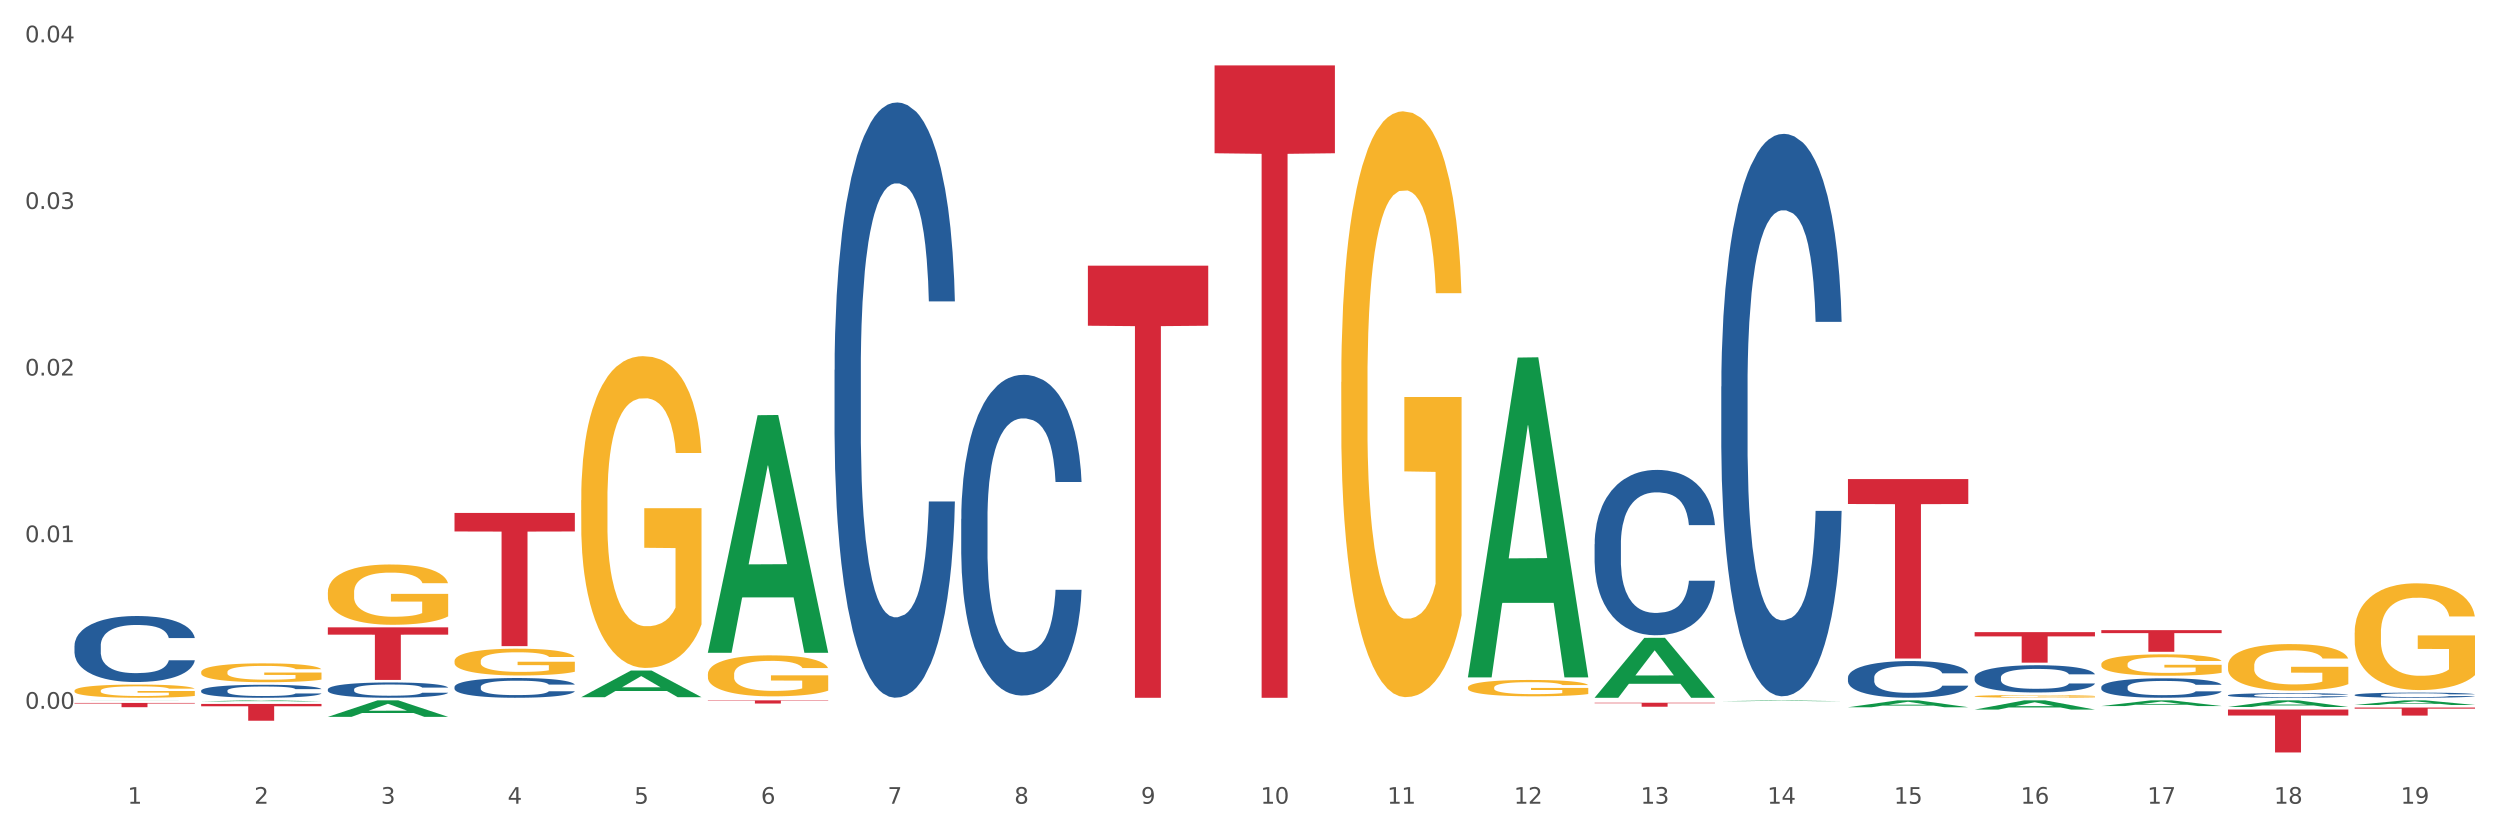 <?xml version="1.0" encoding="utf-8" standalone="no"?>
<!DOCTYPE svg PUBLIC "-//W3C//DTD SVG 1.1//EN"
  "http://www.w3.org/Graphics/SVG/1.1/DTD/svg11.dtd">
<svg xmlns:xlink="http://www.w3.org/1999/xlink" width="1080pt" height="360pt" viewBox="0 0 1080 360" xmlns="http://www.w3.org/2000/svg" version="1.1">
 <rect x="0" y="0" width="1080" height="360" fill="#333333" stroke="none"/>
 <defs>
  <style type="text/css">*{stroke-linejoin: round; stroke-linecap: butt}</style>
 </defs>
 <g id="figure_1">
  <g id="patch_1">
   <path d="M 0 360 
L 1080 360 
L 1080 0 
L 0 0 
z
" style="fill: #ffffff; stroke: #ffffff; stroke-linejoin: miter"/>
  </g>
  <g id="axes_1">
   <g id="matplotlib.axis_1">
    <g id="xtick_1">
     <g id="text_1">
      <!-- 1 -->
      <g style="fill: #4d4d4d" transform="translate(55.115 347.204) scale(0.096 -0.096)">
       <defs>
        <path id="DejaVuSans-31" d="M 794 531 
L 1825 531 
L 1825 4091 
L 703 3866 
L 703 4441 
L 1819 4666 
L 2450 4666 
L 2450 531 
L 3481 531 
L 3481 0 
L 794 0 
L 794 531 
z
" transform="scale(0.016)"/>
       </defs>
       <use xlink:href="#DejaVuSans-31"/>
      </g>
     </g>
    </g>
    <g id="xtick_2">
     <g id="text_2">
      <!-- 2 -->
      <g style="fill: #4d4d4d" transform="translate(109.839 347.204) scale(0.096 -0.096)">
       <defs>
        <path id="DejaVuSans-32" d="M 1228 531 
L 3431 531 
L 3431 0 
L 469 0 
L 469 531 
Q 828 903 1448 1529 
Q 2069 2156 2228 2338 
Q 2531 2678 2651 2914 
Q 2772 3150 2772 3378 
Q 2772 3750 2511 3984 
Q 2250 4219 1831 4219 
Q 1534 4219 1204 4116 
Q 875 4013 500 3803 
L 500 4441 
Q 881 4594 1212 4672 
Q 1544 4750 1819 4750 
Q 2544 4750 2975 4387 
Q 3406 4025 3406 3419 
Q 3406 3131 3298 2873 
Q 3191 2616 2906 2266 
Q 2828 2175 2409 1742 
Q 1991 1309 1228 531 
z
" transform="scale(0.016)"/>
       </defs>
       <use xlink:href="#DejaVuSans-32"/>
      </g>
     </g>
    </g>
    <g id="xtick_3">
     <g id="text_3">
      <!-- 3 -->
      <g style="fill: #4d4d4d" transform="translate(164.564 347.204) scale(0.096 -0.096)">
       <defs>
        <path id="DejaVuSans-33" d="M 2597 2516 
Q 3050 2419 3304 2112 
Q 3559 1806 3559 1356 
Q 3559 666 3084 287 
Q 2609 -91 1734 -91 
Q 1441 -91 1130 -33 
Q 819 25 488 141 
L 488 750 
Q 750 597 1062 519 
Q 1375 441 1716 441 
Q 2309 441 2620 675 
Q 2931 909 2931 1356 
Q 2931 1769 2642 2001 
Q 2353 2234 1838 2234 
L 1294 2234 
L 1294 2753 
L 1863 2753 
Q 2328 2753 2575 2939 
Q 2822 3125 2822 3475 
Q 2822 3834 2567 4026 
Q 2313 4219 1838 4219 
Q 1578 4219 1281 4162 
Q 984 4106 628 3988 
L 628 4550 
Q 988 4650 1302 4700 
Q 1616 4750 1894 4750 
Q 2613 4750 3031 4423 
Q 3450 4097 3450 3541 
Q 3450 3153 3228 2886 
Q 3006 2619 2597 2516 
z
" transform="scale(0.016)"/>
       </defs>
       <use xlink:href="#DejaVuSans-33"/>
      </g>
     </g>
    </g>
    <g id="xtick_4">
     <g id="text_4">
      <!-- 4 -->
      <g style="fill: #4d4d4d" transform="translate(219.288 347.204) scale(0.096 -0.096)">
       <defs>
        <path id="DejaVuSans-34" d="M 2419 4116 
L 825 1625 
L 2419 1625 
L 2419 4116 
z
M 2253 4666 
L 3047 4666 
L 3047 1625 
L 3713 1625 
L 3713 1100 
L 3047 1100 
L 3047 0 
L 2419 0 
L 2419 1100 
L 313 1100 
L 313 1709 
L 2253 4666 
z
" transform="scale(0.016)"/>
       </defs>
       <use xlink:href="#DejaVuSans-34"/>
      </g>
     </g>
    </g>
    <g id="xtick_5">
     <g id="text_5">
      <!-- 5 -->
      <g style="fill: #4d4d4d" transform="translate(274.012 347.204) scale(0.096 -0.096)">
       <defs>
        <path id="DejaVuSans-35" d="M 691 4666 
L 3169 4666 
L 3169 4134 
L 1269 4134 
L 1269 2991 
Q 1406 3038 1543 3061 
Q 1681 3084 1819 3084 
Q 2600 3084 3056 2656 
Q 3513 2228 3513 1497 
Q 3513 744 3044 326 
Q 2575 -91 1722 -91 
Q 1428 -91 1123 -41 
Q 819 9 494 109 
L 494 744 
Q 775 591 1075 516 
Q 1375 441 1709 441 
Q 2250 441 2565 725 
Q 2881 1009 2881 1497 
Q 2881 1984 2565 2268 
Q 2250 2553 1709 2553 
Q 1456 2553 1204 2497 
Q 953 2441 691 2322 
L 691 4666 
z
" transform="scale(0.016)"/>
       </defs>
       <use xlink:href="#DejaVuSans-35"/>
      </g>
     </g>
    </g>
    <g id="xtick_6">
     <g id="text_6">
      <!-- 6 -->
      <g style="fill: #4d4d4d" transform="translate(328.736 347.204) scale(0.096 -0.096)">
       <defs>
        <path id="DejaVuSans-36" d="M 2113 2584 
Q 1688 2584 1439 2293 
Q 1191 2003 1191 1497 
Q 1191 994 1439 701 
Q 1688 409 2113 409 
Q 2538 409 2786 701 
Q 3034 994 3034 1497 
Q 3034 2003 2786 2293 
Q 2538 2584 2113 2584 
z
M 3366 4563 
L 3366 3988 
Q 3128 4100 2886 4159 
Q 2644 4219 2406 4219 
Q 1781 4219 1451 3797 
Q 1122 3375 1075 2522 
Q 1259 2794 1537 2939 
Q 1816 3084 2150 3084 
Q 2853 3084 3261 2657 
Q 3669 2231 3669 1497 
Q 3669 778 3244 343 
Q 2819 -91 2113 -91 
Q 1303 -91 875 529 
Q 447 1150 447 2328 
Q 447 3434 972 4092 
Q 1497 4750 2381 4750 
Q 2619 4750 2861 4703 
Q 3103 4656 3366 4563 
z
" transform="scale(0.016)"/>
       </defs>
       <use xlink:href="#DejaVuSans-36"/>
      </g>
     </g>
    </g>
    <g id="xtick_7">
     <g id="text_7">
      <!-- 7 -->
      <g style="fill: #4d4d4d" transform="translate(383.461 347.204) scale(0.096 -0.096)">
       <defs>
        <path id="DejaVuSans-37" d="M 525 4666 
L 3525 4666 
L 3525 4397 
L 1831 0 
L 1172 0 
L 2766 4134 
L 525 4134 
L 525 4666 
z
" transform="scale(0.016)"/>
       </defs>
       <use xlink:href="#DejaVuSans-37"/>
      </g>
     </g>
    </g>
    <g id="xtick_8">
     <g id="text_8">
      <!-- 8 -->
      <g style="fill: #4d4d4d" transform="translate(438.185 347.204) scale(0.096 -0.096)">
       <defs>
        <path id="DejaVuSans-38" d="M 2034 2216 
Q 1584 2216 1326 1975 
Q 1069 1734 1069 1313 
Q 1069 891 1326 650 
Q 1584 409 2034 409 
Q 2484 409 2743 651 
Q 3003 894 3003 1313 
Q 3003 1734 2745 1975 
Q 2488 2216 2034 2216 
z
M 1403 2484 
Q 997 2584 770 2862 
Q 544 3141 544 3541 
Q 544 4100 942 4425 
Q 1341 4750 2034 4750 
Q 2731 4750 3128 4425 
Q 3525 4100 3525 3541 
Q 3525 3141 3298 2862 
Q 3072 2584 2669 2484 
Q 3125 2378 3379 2068 
Q 3634 1759 3634 1313 
Q 3634 634 3220 271 
Q 2806 -91 2034 -91 
Q 1263 -91 848 271 
Q 434 634 434 1313 
Q 434 1759 690 2068 
Q 947 2378 1403 2484 
z
M 1172 3481 
Q 1172 3119 1398 2916 
Q 1625 2713 2034 2713 
Q 2441 2713 2670 2916 
Q 2900 3119 2900 3481 
Q 2900 3844 2670 4047 
Q 2441 4250 2034 4250 
Q 1625 4250 1398 4047 
Q 1172 3844 1172 3481 
z
" transform="scale(0.016)"/>
       </defs>
       <use xlink:href="#DejaVuSans-38"/>
      </g>
     </g>
    </g>
    <g id="xtick_9">
     <g id="text_9">
      <!-- 9 -->
      <g style="fill: #4d4d4d" transform="translate(492.909 347.204) scale(0.096 -0.096)">
       <defs>
        <path id="DejaVuSans-39" d="M 703 97 
L 703 672 
Q 941 559 1184 500 
Q 1428 441 1663 441 
Q 2288 441 2617 861 
Q 2947 1281 2994 2138 
Q 2813 1869 2534 1725 
Q 2256 1581 1919 1581 
Q 1219 1581 811 2004 
Q 403 2428 403 3163 
Q 403 3881 828 4315 
Q 1253 4750 1959 4750 
Q 2769 4750 3195 4129 
Q 3622 3509 3622 2328 
Q 3622 1225 3098 567 
Q 2575 -91 1691 -91 
Q 1453 -91 1209 -44 
Q 966 3 703 97 
z
M 1959 2075 
Q 2384 2075 2632 2365 
Q 2881 2656 2881 3163 
Q 2881 3666 2632 3958 
Q 2384 4250 1959 4250 
Q 1534 4250 1286 3958 
Q 1038 3666 1038 3163 
Q 1038 2656 1286 2365 
Q 1534 2075 1959 2075 
z
" transform="scale(0.016)"/>
       </defs>
       <use xlink:href="#DejaVuSans-39"/>
      </g>
     </g>
    </g>
    <g id="xtick_10">
     <g id="text_10">
      <!-- 10 -->
      <g style="fill: #4d4d4d" transform="translate(544.58 347.204) scale(0.096 -0.096)">
       <defs>
        <path id="DejaVuSans-30" d="M 2034 4250 
Q 1547 4250 1301 3770 
Q 1056 3291 1056 2328 
Q 1056 1369 1301 889 
Q 1547 409 2034 409 
Q 2525 409 2770 889 
Q 3016 1369 3016 2328 
Q 3016 3291 2770 3770 
Q 2525 4250 2034 4250 
z
M 2034 4750 
Q 2819 4750 3233 4129 
Q 3647 3509 3647 2328 
Q 3647 1150 3233 529 
Q 2819 -91 2034 -91 
Q 1250 -91 836 529 
Q 422 1150 422 2328 
Q 422 3509 836 4129 
Q 1250 4750 2034 4750 
z
" transform="scale(0.016)"/>
       </defs>
       <use xlink:href="#DejaVuSans-31"/>
       <use xlink:href="#DejaVuSans-30" transform="translate(63.623 0)"/>
      </g>
     </g>
    </g>
    <g id="xtick_11">
     <g id="text_11">
      <!-- 11 -->
      <g style="fill: #4d4d4d" transform="translate(599.304 347.204) scale(0.096 -0.096)">
       <use xlink:href="#DejaVuSans-31"/>
       <use xlink:href="#DejaVuSans-31" transform="translate(63.623 0)"/>
      </g>
     </g>
    </g>
    <g id="xtick_12">
     <g id="text_12">
      <!-- 12 -->
      <g style="fill: #4d4d4d" transform="translate(654.028 347.204) scale(0.096 -0.096)">
       <use xlink:href="#DejaVuSans-31"/>
       <use xlink:href="#DejaVuSans-32" transform="translate(63.623 0)"/>
      </g>
     </g>
    </g>
    <g id="xtick_13">
     <g id="text_13">
      <!-- 13 -->
      <g style="fill: #4d4d4d" transform="translate(708.752 347.204) scale(0.096 -0.096)">
       <use xlink:href="#DejaVuSans-31"/>
       <use xlink:href="#DejaVuSans-33" transform="translate(63.623 0)"/>
      </g>
     </g>
    </g>
    <g id="xtick_14">
     <g id="text_14">
      <!-- 14 -->
      <g style="fill: #4d4d4d" transform="translate(763.477 347.204) scale(0.096 -0.096)">
       <use xlink:href="#DejaVuSans-31"/>
       <use xlink:href="#DejaVuSans-34" transform="translate(63.623 0)"/>
      </g>
     </g>
    </g>
    <g id="xtick_15">
     <g id="text_15">
      <!-- 15 -->
      <g style="fill: #4d4d4d" transform="translate(818.201 347.204) scale(0.096 -0.096)">
       <use xlink:href="#DejaVuSans-31"/>
       <use xlink:href="#DejaVuSans-35" transform="translate(63.623 0)"/>
      </g>
     </g>
    </g>
    <g id="xtick_16">
     <g id="text_16">
      <!-- 16 -->
      <g style="fill: #4d4d4d" transform="translate(872.925 347.204) scale(0.096 -0.096)">
       <use xlink:href="#DejaVuSans-31"/>
       <use xlink:href="#DejaVuSans-36" transform="translate(63.623 0)"/>
      </g>
     </g>
    </g>
    <g id="xtick_17">
     <g id="text_17">
      <!-- 17 -->
      <g style="fill: #4d4d4d" transform="translate(927.649 347.204) scale(0.096 -0.096)">
       <use xlink:href="#DejaVuSans-31"/>
       <use xlink:href="#DejaVuSans-37" transform="translate(63.623 0)"/>
      </g>
     </g>
    </g>
    <g id="xtick_18">
     <g id="text_18">
      <!-- 18 -->
      <g style="fill: #4d4d4d" transform="translate(982.374 347.204) scale(0.096 -0.096)">
       <use xlink:href="#DejaVuSans-31"/>
       <use xlink:href="#DejaVuSans-38" transform="translate(63.623 0)"/>
      </g>
     </g>
    </g>
    <g id="xtick_19">
     <g id="text_19">
      <!-- 19 -->
      <g style="fill: #4d4d4d" transform="translate(1037.098 347.204) scale(0.096 -0.096)">
       <use xlink:href="#DejaVuSans-31"/>
       <use xlink:href="#DejaVuSans-39" transform="translate(63.623 0)"/>
      </g>
     </g>
    </g>
    <g id="xtick_20"/>
    <g id="xtick_21"/>
    <g id="xtick_22"/>
    <g id="xtick_23"/>
    <g id="xtick_24"/>
    <g id="xtick_25"/>
    <g id="xtick_26"/>
    <g id="xtick_27"/>
    <g id="xtick_28"/>
    <g id="xtick_29"/>
    <g id="xtick_30"/>
    <g id="xtick_31"/>
    <g id="xtick_32"/>
    <g id="xtick_33"/>
    <g id="xtick_34"/>
    <g id="xtick_35"/>
    <g id="xtick_36"/>
    <g id="xtick_37"/>
   </g>
   <g id="matplotlib.axis_2">
    <g id="ytick_1">
     <g id="text_20">
      <!-- 0.00 -->
      <g style="fill: #4d4d4d" transform="translate(10.8 306.181) scale(0.096 -0.096)">
       <defs>
        <path id="DejaVuSans-2e" d="M 684 794 
L 1344 794 
L 1344 0 
L 684 0 
L 684 794 
z
" transform="scale(0.016)"/>
       </defs>
       <use xlink:href="#DejaVuSans-30"/>
       <use xlink:href="#DejaVuSans-2e" transform="translate(63.623 0)"/>
       <use xlink:href="#DejaVuSans-30" transform="translate(95.41 0)"/>
       <use xlink:href="#DejaVuSans-30" transform="translate(159.033 0)"/>
      </g>
     </g>
    </g>
    <g id="ytick_2">
     <g id="text_21">
      <!-- 0.01 -->
      <g style="fill: #4d4d4d" transform="translate(10.8 234.206) scale(0.096 -0.096)">
       <use xlink:href="#DejaVuSans-30"/>
       <use xlink:href="#DejaVuSans-2e" transform="translate(63.623 0)"/>
       <use xlink:href="#DejaVuSans-30" transform="translate(95.41 0)"/>
       <use xlink:href="#DejaVuSans-31" transform="translate(159.033 0)"/>
      </g>
     </g>
    </g>
    <g id="ytick_3">
     <g id="text_22">
      <!-- 0.02 -->
      <g style="fill: #4d4d4d" transform="translate(10.8 162.231) scale(0.096 -0.096)">
       <use xlink:href="#DejaVuSans-30"/>
       <use xlink:href="#DejaVuSans-2e" transform="translate(63.623 0)"/>
       <use xlink:href="#DejaVuSans-30" transform="translate(95.41 0)"/>
       <use xlink:href="#DejaVuSans-32" transform="translate(159.033 0)"/>
      </g>
     </g>
    </g>
    <g id="ytick_4">
     <g id="text_23">
      <!-- 0.03 -->
      <g style="fill: #4d4d4d" transform="translate(10.8 90.256) scale(0.096 -0.096)">
       <use xlink:href="#DejaVuSans-30"/>
       <use xlink:href="#DejaVuSans-2e" transform="translate(63.623 0)"/>
       <use xlink:href="#DejaVuSans-30" transform="translate(95.41 0)"/>
       <use xlink:href="#DejaVuSans-33" transform="translate(159.033 0)"/>
      </g>
     </g>
    </g>
    <g id="ytick_5">
     <g id="text_24">
      <!-- 0.04 -->
      <g style="fill: #4d4d4d" transform="translate(10.8 18.281) scale(0.096 -0.096)">
       <use xlink:href="#DejaVuSans-30"/>
       <use xlink:href="#DejaVuSans-2e" transform="translate(63.623 0)"/>
       <use xlink:href="#DejaVuSans-30" transform="translate(95.41 0)"/>
       <use xlink:href="#DejaVuSans-34" transform="translate(159.033 0)"/>
      </g>
     </g>
    </g>
    <g id="ytick_6"/>
    <g id="ytick_7"/>
    <g id="ytick_8"/>
    <g id="ytick_9"/>
   </g>
   <g id="PolyCollection_1">
    <path d="M 32.175 302.571 
L 32.229 302.571 
L 53.667 302.534 
L 62.564 302.534 
L 84.163 302.571 
L 73.873 302.571 
L 69.21 302.562 
L 47.075 302.562 
L 46.914 302.563 
L 42.412 302.571 
L 32.175 302.571 
L 32.175 302.571 
L 49.862 302.557 
L 66.423 302.557 
L 58.223 302.542 
L 58.115 302.542 
L 58.008 302.542 
L 49.808 302.557 
L 49.862 302.557 
L 32.175 302.571 
z
" clip-path="url(#p279f07a5cf)" style="fill: #109648"/>
    <path d="M 86.899 302.998 
L 86.953 302.998 
L 108.391 302.534 
L 117.288 302.534 
L 138.887 302.999 
L 128.597 302.999 
L 123.934 302.891 
L 101.799 302.891 
L 101.638 302.892 
L 97.136 302.999 
L 86.899 302.999 
L 86.899 302.998 
L 104.586 302.826 
L 121.147 302.826 
L 112.947 302.633 
L 112.84 302.632 
L 112.733 302.633 
L 104.532 302.826 
L 104.586 302.826 
L 86.899 302.998 
z
" clip-path="url(#p279f07a5cf)" style="fill: #109648"/>
    <path d="M 141.624 309.672 
L 141.677 309.665 
L 163.116 302.541 
L 172.012 302.534 
L 193.612 309.685 
L 183.321 309.685 
L 178.658 308.02 
L 156.523 308.02 
L 156.362 308.047 
L 151.86 309.685 
L 141.624 309.685 
L 141.624 309.672 
L 159.31 307.026 
L 175.871 307.019 
L 167.671 304.058 
L 167.564 304.045 
L 167.457 304.065 
L 159.257 307.019 
L 159.31 307.026 
L 141.624 309.672 
z
" clip-path="url(#p279f07a5cf)" style="fill: #109648"/>
    <path d="M 196.348 221.596 
L 248.336 221.596 
L 248.336 229.592 
L 227.886 229.646 
L 227.886 279.134 
L 216.675 279.134 
L 216.675 229.646 
L 196.348 229.592 
L 196.348 221.65 
L 196.348 221.596 
z
" clip-path="url(#p279f07a5cf)" style="fill: #d62839"/>
    <path d="M 469.969 114.778 
L 521.957 114.778 
L 521.957 140.718 
L 501.507 140.893 
L 501.507 301.437 
L 490.296 301.437 
L 490.296 140.893 
L 469.969 140.718 
L 469.969 114.954 
L 469.969 114.778 
z
" clip-path="url(#p279f07a5cf)" style="fill: #d62839"/>
    <path d="M 305.796 302.534 
L 357.784 302.534 
L 357.784 302.729 
L 337.334 302.73 
L 337.334 303.937 
L 326.123 303.937 
L 326.123 302.73 
L 305.796 302.729 
L 305.796 302.535 
L 305.796 302.534 
z
" clip-path="url(#p279f07a5cf)" style="fill: #d62839"/>
    <path d="M 907.763 272.21 
L 959.751 272.21 
L 959.751 273.512 
L 939.301 273.52 
L 939.301 281.575 
L 928.09 281.575 
L 928.09 273.52 
L 907.763 273.512 
L 907.763 272.219 
L 907.763 272.21 
z
" clip-path="url(#p279f07a5cf)" style="fill: #d62839"/>
    <path d="M 853.039 273.084 
L 905.027 273.084 
L 905.027 274.917 
L 884.577 274.93 
L 884.577 286.277 
L 873.366 286.277 
L 873.366 274.93 
L 853.039 274.917 
L 853.039 273.096 
L 853.039 273.084 
z
" clip-path="url(#p279f07a5cf)" style="fill: #d62839"/>
    <path d="M 798.315 206.956 
L 850.303 206.956 
L 850.303 217.729 
L 829.853 217.802 
L 829.853 284.479 
L 818.642 284.479 
L 818.642 217.802 
L 798.315 217.729 
L 798.315 207.028 
L 798.315 206.956 
z
" clip-path="url(#p279f07a5cf)" style="fill: #d62839"/>
    <path d="M 32.175 303.668 
L 84.163 303.668 
L 84.163 303.925 
L 63.713 303.927 
L 63.713 305.516 
L 52.502 305.516 
L 52.502 303.927 
L 32.175 303.925 
L 32.175 303.67 
L 32.175 303.668 
z
" clip-path="url(#p279f07a5cf)" style="fill: #d62839"/>
    <path d="M 1017.212 305.651 
L 1069.2 305.651 
L 1069.2 306.137 
L 1048.75 306.14 
L 1048.75 309.145 
L 1037.539 309.145 
L 1037.539 306.14 
L 1017.212 306.137 
L 1017.212 305.655 
L 1017.212 305.651 
z
" clip-path="url(#p279f07a5cf)" style="fill: #d62839"/>
    <path d="M 962.488 306.526 
L 1014.476 306.526 
L 1014.476 309.103 
L 994.025 309.12 
L 994.025 325.068 
L 982.815 325.068 
L 982.815 309.12 
L 962.488 309.103 
L 962.488 306.544 
L 962.488 306.526 
z
" clip-path="url(#p279f07a5cf)" style="fill: #d62839"/>
    <path d="M 86.899 304.096 
L 138.887 304.096 
L 138.887 305.107 
L 118.437 305.113 
L 118.437 311.367 
L 107.226 311.367 
L 107.226 305.113 
L 86.899 305.107 
L 86.899 304.103 
L 86.899 304.096 
z
" clip-path="url(#p279f07a5cf)" style="fill: #d62839"/>
    <path d="M 688.866 303.578 
L 740.854 303.578 
L 740.854 303.818 
L 720.404 303.82 
L 720.404 305.31 
L 709.193 305.31 
L 709.193 303.82 
L 688.866 303.818 
L 688.866 303.579 
L 688.866 303.578 
z
" clip-path="url(#p279f07a5cf)" style="fill: #d62839"/>
    <path d="M 524.693 28.238 
L 576.682 28.238 
L 576.682 66.204 
L 556.231 66.46 
L 556.231 301.437 
L 545.021 301.437 
L 545.021 66.46 
L 524.693 66.204 
L 524.693 28.495 
L 524.693 28.238 
z
" clip-path="url(#p279f07a5cf)" style="fill: #d62839"/>
    <path d="M 141.624 271.013 
L 193.612 271.013 
L 193.612 274.169 
L 173.161 274.191 
L 173.161 293.724 
L 161.951 293.724 
L 161.951 274.191 
L 141.624 274.169 
L 141.624 271.034 
L 141.624 271.013 
z
" clip-path="url(#p279f07a5cf)" style="fill: #d62839"/>
    <path d="M 962.488 287.532 
L 962.549 287.513 
L 962.549 286.852 
L 962.672 286.283 
L 963.286 284.905 
L 964.206 283.767 
L 964.881 283.161 
L 965.557 282.665 
L 966.355 282.169 
L 967.337 281.655 
L 969.117 280.902 
L 970.221 280.516 
L 971.572 280.112 
L 974.027 279.524 
L 975.807 279.194 
L 977.648 278.918 
L 980.656 278.588 
L 982.62 278.441 
L 984.707 278.33 
L 987.223 278.257 
L 989.126 278.239 
L 993.3 278.294 
L 996.86 278.459 
L 998.579 278.588 
L 1000.788 278.808 
L 1001.954 278.955 
L 1003.857 279.249 
L 1005.821 279.634 
L 1007.172 279.965 
L 1009.197 280.589 
L 1010.732 281.214 
L 1012.143 281.985 
L 1012.88 282.518 
L 1013.432 283.014 
L 1013.923 283.583 
L 1014.414 284.483 
L 1003.366 284.483 
L 1002.936 283.84 
L 1002.261 283.234 
L 1001.279 282.646 
L 1000.42 282.279 
L 998.947 281.82 
L 997.596 281.526 
L 996.185 281.306 
L 994.466 281.122 
L 993.116 281.03 
L 991.213 280.957 
L 987.469 280.975 
L 984.952 281.122 
L 983.234 281.306 
L 982.129 281.471 
L 981.147 281.655 
L 980.042 281.912 
L 978.753 282.297 
L 977.832 282.646 
L 976.912 283.087 
L 976.175 283.528 
L 975.5 284.042 
L 974.948 284.593 
L 974.518 285.162 
L 974.15 285.86 
L 973.843 287.017 
L 973.843 289.533 
L 973.966 290.103 
L 974.272 290.856 
L 974.641 291.425 
L 975.255 292.104 
L 975.807 292.564 
L 976.85 293.225 
L 978.017 293.776 
L 978.937 294.125 
L 979.858 294.419 
L 981.454 294.823 
L 983.234 295.153 
L 984.768 295.355 
L 986.855 295.539 
L 988.267 295.612 
L 989.494 295.649 
L 992.502 295.649 
L 994.65 295.594 
L 997.044 295.465 
L 998.885 295.3 
L 1000.42 295.098 
L 1002.139 294.767 
L 1003.243 294.455 
L 1003.243 290.617 
L 989.74 290.599 
L 989.74 288.046 
L 1014.476 288.046 
L 1014.476 295.539 
L 1013.432 295.924 
L 1012.266 296.273 
L 1011.038 296.586 
L 1009.197 296.971 
L 1006.987 297.339 
L 1005.023 297.596 
L 1002.936 297.816 
L 1000.481 298.018 
L 997.29 298.202 
L 995.325 298.275 
L 992.87 298.33 
L 989.985 298.349 
L 987.469 298.312 
L 985.014 298.22 
L 982.436 298.055 
L 979.919 297.816 
L 978.017 297.577 
L 976.114 297.283 
L 974.088 296.898 
L 972.492 296.531 
L 971.265 296.2 
L 969.915 295.778 
L 968.441 295.227 
L 967.337 294.731 
L 966.355 294.216 
L 965.311 293.555 
L 964.575 292.986 
L 963.838 292.27 
L 963.408 291.737 
L 962.917 290.911 
L 962.549 289.754 
L 962.488 287.532 
z
" clip-path="url(#p279f07a5cf)" style="fill: #f7b32b"/>
    <path d="M 1017.212 273.3 
L 1017.273 273.258 
L 1017.273 271.741 
L 1017.396 270.435 
L 1018.01 267.276 
L 1018.931 264.664 
L 1019.606 263.274 
L 1020.281 262.136 
L 1021.079 260.999 
L 1022.061 259.819 
L 1023.841 258.092 
L 1024.946 257.207 
L 1026.296 256.281 
L 1028.751 254.932 
L 1030.531 254.174 
L 1032.373 253.542 
L 1035.38 252.784 
L 1037.344 252.447 
L 1039.431 252.194 
L 1041.948 252.026 
L 1043.85 251.984 
L 1048.024 252.11 
L 1051.584 252.489 
L 1053.303 252.784 
L 1055.512 253.289 
L 1056.679 253.626 
L 1058.581 254.301 
L 1060.546 255.185 
L 1061.896 255.943 
L 1063.921 257.376 
L 1065.456 258.808 
L 1066.868 260.577 
L 1067.604 261.799 
L 1068.157 262.937 
L 1068.648 264.243 
L 1069.139 266.307 
L 1058.09 266.307 
L 1057.661 264.832 
L 1056.986 263.442 
L 1056.004 262.094 
L 1055.144 261.252 
L 1053.671 260.198 
L 1052.321 259.524 
L 1050.909 259.019 
L 1049.19 258.598 
L 1047.84 258.387 
L 1045.937 258.218 
L 1042.193 258.26 
L 1039.677 258.598 
L 1037.958 259.019 
L 1036.853 259.398 
L 1035.871 259.819 
L 1034.766 260.409 
L 1033.477 261.294 
L 1032.557 262.094 
L 1031.636 263.105 
L 1030.899 264.116 
L 1030.224 265.296 
L 1029.672 266.56 
L 1029.242 267.866 
L 1028.874 269.466 
L 1028.567 272.12 
L 1028.567 277.892 
L 1028.69 279.198 
L 1028.997 280.925 
L 1029.365 282.231 
L 1029.979 283.79 
L 1030.531 284.843 
L 1031.575 286.359 
L 1032.741 287.623 
L 1033.662 288.424 
L 1034.582 289.098 
L 1036.178 290.025 
L 1037.958 290.783 
L 1039.493 291.246 
L 1041.579 291.668 
L 1042.991 291.836 
L 1044.219 291.92 
L 1047.226 291.92 
L 1049.375 291.794 
L 1051.768 291.499 
L 1053.61 291.12 
L 1055.144 290.656 
L 1056.863 289.898 
L 1057.968 289.182 
L 1057.968 280.377 
L 1044.464 280.335 
L 1044.464 274.48 
L 1069.2 274.48 
L 1069.2 291.668 
L 1068.157 292.552 
L 1066.99 293.353 
L 1065.763 294.069 
L 1063.921 294.953 
L 1061.712 295.796 
L 1059.748 296.386 
L 1057.661 296.891 
L 1055.206 297.355 
L 1052.014 297.776 
L 1050.05 297.945 
L 1047.595 298.071 
L 1044.71 298.113 
L 1042.193 298.029 
L 1039.738 297.818 
L 1037.16 297.439 
L 1034.644 296.891 
L 1032.741 296.344 
L 1030.838 295.67 
L 1028.813 294.785 
L 1027.217 293.942 
L 1025.989 293.184 
L 1024.639 292.215 
L 1023.166 290.951 
L 1022.061 289.814 
L 1021.079 288.634 
L 1020.035 287.118 
L 1019.299 285.812 
L 1018.562 284.169 
L 1018.133 282.947 
L 1017.642 281.051 
L 1017.273 278.397 
L 1017.212 273.3 
z
" clip-path="url(#p279f07a5cf)" style="fill: #f7b32b"/>
    <path d="M 1017.212 300.211 
L 1017.273 300.209 
L 1017.273 300.152 
L 1017.458 300.074 
L 1018.134 299.932 
L 1018.994 299.824 
L 1020.469 299.698 
L 1021.268 299.645 
L 1022.312 299.586 
L 1024.463 299.491 
L 1026.921 299.409 
L 1028.642 299.365 
L 1029.932 299.336 
L 1032.821 299.285 
L 1034.48 299.263 
L 1036.2 299.245 
L 1037.675 299.233 
L 1040.133 299.218 
L 1042.1 299.212 
L 1044.374 299.21 
L 1046.279 299.212 
L 1048.798 299.22 
L 1052.485 299.245 
L 1053.899 299.259 
L 1055.804 299.283 
L 1057.77 299.316 
L 1059.368 299.348 
L 1061.211 299.395 
L 1063.116 299.456 
L 1064.96 299.533 
L 1066.25 299.605 
L 1067.295 299.68 
L 1068.217 299.771 
L 1068.893 299.871 
L 1069.2 299.954 
L 1057.954 299.954 
L 1057.647 299.879 
L 1057.033 299.798 
L 1056.418 299.743 
L 1055.742 299.698 
L 1054.697 299.647 
L 1053.776 299.615 
L 1052.239 299.576 
L 1050.826 299.552 
L 1049.658 299.538 
L 1048.245 299.525 
L 1045.234 299.513 
L 1043.083 299.513 
L 1041.731 299.517 
L 1040.072 299.527 
L 1038.659 299.542 
L 1036.999 299.566 
L 1035.709 299.592 
L 1034.418 299.627 
L 1033.681 299.651 
L 1032.575 299.696 
L 1031.837 299.733 
L 1030.854 299.796 
L 1030.301 299.841 
L 1029.318 299.956 
L 1028.888 300.042 
L 1028.703 300.101 
L 1028.58 300.166 
L 1028.58 300.483 
L 1028.949 300.625 
L 1029.256 300.686 
L 1029.748 300.756 
L 1030.67 300.845 
L 1032.022 300.932 
L 1033.435 300.995 
L 1034.603 301.034 
L 1035.709 301.063 
L 1036.815 301.085 
L 1038.167 301.105 
L 1039.273 301.117 
L 1040.932 301.13 
L 1042.899 301.136 
L 1044.435 301.136 
L 1047.569 301.126 
L 1048.982 301.115 
L 1050.334 301.101 
L 1051.809 301.079 
L 1052.977 301.054 
L 1053.653 301.036 
L 1054.759 300.997 
L 1055.619 300.957 
L 1056.357 300.91 
L 1056.848 300.869 
L 1057.401 300.808 
L 1057.831 300.739 
L 1057.954 300.703 
L 1069.2 300.703 
L 1068.954 300.776 
L 1068.524 300.847 
L 1067.664 300.943 
L 1066.988 300.997 
L 1065.943 301.065 
L 1064.837 301.122 
L 1063.301 301.185 
L 1061.887 301.231 
L 1060.412 301.272 
L 1058.815 301.309 
L 1055.926 301.359 
L 1054.882 301.374 
L 1052.67 301.398 
L 1050.949 301.412 
L 1048.429 301.427 
L 1045.848 301.435 
L 1043.145 301.437 
L 1040.748 301.433 
L 1038.105 301.42 
L 1036.446 301.408 
L 1034.603 301.39 
L 1032.452 301.361 
L 1030.424 301.327 
L 1028.519 301.286 
L 1026.737 301.239 
L 1025.078 301.187 
L 1022.927 301.099 
L 1021.329 301.014 
L 1020.162 300.934 
L 1019.363 300.867 
L 1018.564 300.782 
L 1018.134 300.723 
L 1017.458 300.581 
L 1017.212 300.448 
L 1017.212 300.211 
z
" clip-path="url(#p279f07a5cf)" style="fill: #255c99"/>
    <path d="M 907.763 305.01 
L 907.817 305.007 
L 929.255 302.536 
L 938.152 302.534 
L 959.751 305.014 
L 949.461 305.014 
L 944.798 304.437 
L 922.663 304.437 
L 922.502 304.446 
L 918 305.014 
L 907.763 305.014 
L 907.763 305.01 
L 925.45 304.092 
L 942.011 304.09 
L 933.811 303.063 
L 933.704 303.058 
L 933.597 303.065 
L 925.396 304.09 
L 925.45 304.092 
L 907.763 305.01 
z
" clip-path="url(#p279f07a5cf)" style="fill: #109648"/>
    <path d="M 853.039 292.666 
L 853.101 292.656 
L 853.101 292.354 
L 853.285 291.946 
L 853.961 291.193 
L 854.821 290.622 
L 856.296 289.955 
L 857.095 289.676 
L 858.14 289.364 
L 860.29 288.858 
L 862.748 288.428 
L 864.469 288.191 
L 865.76 288.041 
L 868.648 287.772 
L 870.307 287.653 
L 872.028 287.557 
L 873.503 287.492 
L 875.961 287.417 
L 877.927 287.384 
L 880.201 287.374 
L 882.106 287.384 
L 884.625 287.427 
L 888.312 287.557 
L 889.726 287.632 
L 891.631 287.761 
L 893.597 287.933 
L 895.195 288.105 
L 897.038 288.353 
L 898.943 288.675 
L 900.787 289.084 
L 902.077 289.461 
L 903.122 289.859 
L 904.044 290.343 
L 904.72 290.87 
L 905.027 291.311 
L 893.782 291.311 
L 893.474 290.913 
L 892.86 290.483 
L 892.245 290.192 
L 891.569 289.955 
L 890.525 289.687 
L 889.603 289.514 
L 888.067 289.31 
L 886.653 289.181 
L 885.486 289.106 
L 884.072 289.041 
L 881.061 288.977 
L 878.91 288.977 
L 877.558 288.998 
L 875.899 289.052 
L 874.486 289.127 
L 872.827 289.256 
L 871.536 289.396 
L 870.246 289.579 
L 869.508 289.708 
L 868.402 289.945 
L 867.665 290.138 
L 866.681 290.472 
L 866.128 290.708 
L 865.145 291.322 
L 864.715 291.773 
L 864.531 292.085 
L 864.408 292.43 
L 864.408 294.108 
L 864.776 294.861 
L 865.084 295.184 
L 865.575 295.549 
L 866.497 296.023 
L 867.849 296.485 
L 869.262 296.819 
L 870.43 297.023 
L 871.536 297.174 
L 872.642 297.292 
L 873.994 297.4 
L 875.1 297.464 
L 876.759 297.529 
L 878.726 297.561 
L 880.262 297.561 
L 883.396 297.507 
L 884.81 297.453 
L 886.162 297.378 
L 887.636 297.26 
L 888.804 297.131 
L 889.48 297.034 
L 890.586 296.829 
L 891.446 296.614 
L 892.184 296.367 
L 892.675 296.152 
L 893.228 295.829 
L 893.659 295.463 
L 893.782 295.27 
L 905.027 295.27 
L 904.781 295.657 
L 904.351 296.033 
L 903.491 296.539 
L 902.815 296.829 
L 901.77 297.184 
L 900.664 297.486 
L 899.128 297.819 
L 897.714 298.066 
L 896.24 298.282 
L 894.642 298.475 
L 891.754 298.744 
L 890.709 298.819 
L 888.497 298.949 
L 886.776 299.024 
L 884.257 299.099 
L 881.676 299.142 
L 878.972 299.153 
L 876.575 299.131 
L 873.933 299.067 
L 872.273 299.002 
L 870.43 298.906 
L 868.279 298.755 
L 866.251 298.572 
L 864.346 298.357 
L 862.564 298.109 
L 860.905 297.83 
L 858.754 297.367 
L 857.156 296.915 
L 855.989 296.496 
L 855.19 296.141 
L 854.391 295.689 
L 853.961 295.377 
L 853.285 294.624 
L 853.039 293.925 
L 853.039 292.666 
z
" clip-path="url(#p279f07a5cf)" style="fill: #255c99"/>
    <path d="M 798.315 292.702 
L 798.376 292.688 
L 798.376 292.282 
L 798.561 291.732 
L 799.237 290.718 
L 800.097 289.95 
L 801.572 289.052 
L 802.371 288.675 
L 803.415 288.255 
L 805.566 287.575 
L 808.024 286.995 
L 809.745 286.677 
L 811.035 286.474 
L 813.924 286.112 
L 815.583 285.952 
L 817.303 285.822 
L 818.778 285.735 
L 821.236 285.634 
L 823.203 285.59 
L 825.476 285.576 
L 827.381 285.59 
L 829.901 285.648 
L 833.588 285.822 
L 835.001 285.923 
L 836.906 286.097 
L 838.873 286.329 
L 840.471 286.561 
L 842.314 286.894 
L 844.219 287.328 
L 846.063 287.879 
L 847.353 288.386 
L 848.398 288.922 
L 849.32 289.574 
L 849.996 290.283 
L 850.303 290.877 
L 839.057 290.877 
L 838.75 290.341 
L 838.135 289.762 
L 837.521 289.371 
L 836.845 289.052 
L 835.8 288.69 
L 834.879 288.458 
L 833.342 288.183 
L 831.929 288.009 
L 830.761 287.908 
L 829.348 287.821 
L 826.337 287.734 
L 824.186 287.734 
L 822.834 287.763 
L 821.175 287.835 
L 819.761 287.937 
L 818.102 288.111 
L 816.812 288.299 
L 815.521 288.545 
L 814.784 288.719 
L 813.678 289.038 
L 812.94 289.298 
L 811.957 289.747 
L 811.404 290.066 
L 810.421 290.892 
L 809.991 291.5 
L 809.806 291.92 
L 809.683 292.384 
L 809.683 294.643 
L 810.052 295.657 
L 810.359 296.092 
L 810.851 296.584 
L 811.773 297.222 
L 813.125 297.844 
L 814.538 298.293 
L 815.706 298.569 
L 816.812 298.771 
L 817.918 298.931 
L 819.27 299.076 
L 820.376 299.163 
L 822.035 299.249 
L 824.002 299.293 
L 825.538 299.293 
L 828.672 299.22 
L 830.085 299.148 
L 831.437 299.047 
L 832.912 298.887 
L 834.08 298.714 
L 834.756 298.583 
L 835.862 298.308 
L 836.722 298.018 
L 837.46 297.685 
L 837.951 297.395 
L 838.504 296.961 
L 838.934 296.468 
L 839.057 296.208 
L 850.303 296.208 
L 850.057 296.729 
L 849.627 297.236 
L 848.767 297.917 
L 848.091 298.308 
L 847.046 298.786 
L 845.94 299.192 
L 844.404 299.641 
L 842.99 299.974 
L 841.515 300.263 
L 839.918 300.524 
L 837.029 300.886 
L 835.985 300.988 
L 833.772 301.161 
L 832.052 301.263 
L 829.532 301.364 
L 826.951 301.422 
L 824.247 301.437 
L 821.851 301.408 
L 819.208 301.321 
L 817.549 301.234 
L 815.706 301.104 
L 813.555 300.901 
L 811.527 300.654 
L 809.622 300.365 
L 807.84 300.032 
L 806.181 299.655 
L 804.03 299.032 
L 802.432 298.424 
L 801.265 297.859 
L 800.466 297.381 
L 799.667 296.773 
L 799.237 296.352 
L 798.561 295.339 
L 798.315 294.397 
L 798.315 292.702 
z
" clip-path="url(#p279f07a5cf)" style="fill: #255c99"/>
    <path d="M 907.763 286.95 
L 907.825 286.941 
L 907.825 286.637 
L 907.948 286.375 
L 908.561 285.741 
L 909.482 285.217 
L 910.157 284.938 
L 910.832 284.709 
L 911.63 284.481 
L 912.612 284.245 
L 914.392 283.898 
L 915.497 283.72 
L 916.847 283.534 
L 919.303 283.264 
L 921.083 283.112 
L 922.924 282.985 
L 925.932 282.833 
L 927.896 282.765 
L 929.983 282.715 
L 932.499 282.681 
L 934.402 282.672 
L 938.576 282.698 
L 942.136 282.774 
L 943.854 282.833 
L 946.064 282.934 
L 947.23 283.002 
L 949.133 283.137 
L 951.097 283.315 
L 952.447 283.467 
L 954.473 283.754 
L 956.007 284.042 
L 957.419 284.397 
L 958.156 284.642 
L 958.708 284.87 
L 959.199 285.132 
L 959.69 285.546 
L 948.642 285.546 
L 948.212 285.25 
L 947.537 284.971 
L 946.555 284.701 
L 945.696 284.532 
L 944.223 284.321 
L 942.872 284.185 
L 941.46 284.084 
L 939.742 283.999 
L 938.392 283.957 
L 936.489 283.923 
L 932.745 283.932 
L 930.228 283.999 
L 928.51 284.084 
L 927.405 284.16 
L 926.423 284.245 
L 925.318 284.363 
L 924.029 284.54 
L 923.108 284.701 
L 922.187 284.904 
L 921.451 285.107 
L 920.776 285.343 
L 920.223 285.597 
L 919.794 285.859 
L 919.425 286.18 
L 919.119 286.713 
L 919.119 287.871 
L 919.241 288.133 
L 919.548 288.48 
L 919.916 288.742 
L 920.53 289.054 
L 921.083 289.266 
L 922.126 289.57 
L 923.292 289.824 
L 924.213 289.984 
L 925.134 290.119 
L 926.73 290.305 
L 928.51 290.458 
L 930.044 290.55 
L 932.131 290.635 
L 933.543 290.669 
L 934.77 290.686 
L 937.778 290.686 
L 939.926 290.66 
L 942.32 290.601 
L 944.161 290.525 
L 945.696 290.432 
L 947.414 290.28 
L 948.519 290.136 
L 948.519 288.37 
L 935.016 288.361 
L 935.016 287.186 
L 959.751 287.186 
L 959.751 290.635 
L 958.708 290.813 
L 957.542 290.973 
L 956.314 291.117 
L 954.473 291.294 
L 952.263 291.463 
L 950.299 291.582 
L 948.212 291.683 
L 945.757 291.776 
L 942.565 291.861 
L 940.601 291.895 
L 938.146 291.92 
L 935.261 291.928 
L 932.745 291.911 
L 930.29 291.869 
L 927.712 291.793 
L 925.195 291.683 
L 923.292 291.573 
L 921.39 291.438 
L 919.364 291.261 
L 917.768 291.091 
L 916.541 290.939 
L 915.19 290.745 
L 913.717 290.491 
L 912.612 290.263 
L 911.63 290.026 
L 910.587 289.722 
L 909.85 289.46 
L 909.114 289.13 
L 908.684 288.885 
L 908.193 288.505 
L 907.825 287.972 
L 907.763 286.95 
z
" clip-path="url(#p279f07a5cf)" style="fill: #f7b32b"/>
    <path d="M 853.039 300.798 
L 853.1 300.797 
L 853.1 300.758 
L 853.223 300.725 
L 853.837 300.643 
L 854.758 300.576 
L 855.433 300.541 
L 856.108 300.511 
L 856.906 300.482 
L 857.888 300.452 
L 859.668 300.407 
L 860.773 300.384 
L 862.123 300.361 
L 864.578 300.326 
L 866.358 300.306 
L 868.2 300.29 
L 871.207 300.271 
L 873.171 300.262 
L 875.258 300.256 
L 877.775 300.251 
L 879.678 300.25 
L 883.851 300.253 
L 887.411 300.263 
L 889.13 300.271 
L 891.34 300.284 
L 892.506 300.292 
L 894.409 300.31 
L 896.373 300.332 
L 897.723 300.352 
L 899.749 300.389 
L 901.283 300.426 
L 902.695 300.471 
L 903.431 300.503 
L 903.984 300.532 
L 904.475 300.565 
L 904.966 300.619 
L 893.918 300.619 
L 893.488 300.581 
L 892.813 300.545 
L 891.831 300.51 
L 890.971 300.489 
L 889.498 300.461 
L 888.148 300.444 
L 886.736 300.431 
L 885.018 300.42 
L 883.667 300.415 
L 881.765 300.411 
L 878.02 300.412 
L 875.504 300.42 
L 873.785 300.431 
L 872.68 300.441 
L 871.698 300.452 
L 870.594 300.467 
L 869.305 300.49 
L 868.384 300.51 
L 867.463 300.536 
L 866.727 300.562 
L 866.051 300.593 
L 865.499 300.625 
L 865.069 300.659 
L 864.701 300.7 
L 864.394 300.768 
L 864.394 300.917 
L 864.517 300.95 
L 864.824 300.995 
L 865.192 301.028 
L 865.806 301.068 
L 866.358 301.095 
L 867.402 301.134 
L 868.568 301.167 
L 869.489 301.187 
L 870.409 301.205 
L 872.005 301.229 
L 873.785 301.248 
L 875.32 301.26 
L 877.407 301.271 
L 878.818 301.275 
L 880.046 301.277 
L 883.053 301.277 
L 885.202 301.274 
L 887.596 301.267 
L 889.437 301.257 
L 890.971 301.245 
L 892.69 301.225 
L 893.795 301.207 
L 893.795 300.98 
L 880.291 300.979 
L 880.291 300.829 
L 905.027 300.829 
L 905.027 301.271 
L 903.984 301.294 
L 902.818 301.314 
L 901.59 301.333 
L 899.749 301.355 
L 897.539 301.377 
L 895.575 301.392 
L 893.488 301.405 
L 891.033 301.417 
L 887.841 301.428 
L 885.877 301.432 
L 883.422 301.436 
L 880.537 301.437 
L 878.02 301.435 
L 875.565 301.429 
L 872.987 301.419 
L 870.471 301.405 
L 868.568 301.391 
L 866.665 301.374 
L 864.64 301.351 
L 863.044 301.329 
L 861.816 301.31 
L 860.466 301.285 
L 858.993 301.252 
L 857.888 301.223 
L 856.906 301.193 
L 855.863 301.154 
L 855.126 301.12 
L 854.389 301.078 
L 853.96 301.047 
L 853.469 300.998 
L 853.1 300.93 
L 853.039 300.798 
z
" clip-path="url(#p279f07a5cf)" style="fill: #f7b32b"/>
    <path d="M 251.072 216.103 
L 251.133 215.98 
L 251.133 211.551 
L 251.256 207.738 
L 251.87 198.511 
L 252.791 190.884 
L 253.466 186.825 
L 254.141 183.503 
L 254.939 180.182 
L 255.921 176.737 
L 257.701 171.693 
L 258.806 169.11 
L 260.156 166.404 
L 262.611 162.467 
L 264.391 160.253 
L 266.233 158.407 
L 269.24 156.193 
L 271.204 155.209 
L 273.291 154.471 
L 275.808 153.979 
L 277.711 153.856 
L 281.884 154.225 
L 285.444 155.332 
L 287.163 156.193 
L 289.373 157.669 
L 290.539 158.653 
L 292.442 160.622 
L 294.406 163.205 
L 295.756 165.419 
L 297.782 169.602 
L 299.316 173.785 
L 300.728 178.951 
L 301.464 182.519 
L 302.017 185.841 
L 302.508 189.654 
L 302.999 195.682 
L 291.951 195.682 
L 291.521 191.376 
L 290.846 187.317 
L 289.864 183.38 
L 289.004 180.92 
L 287.531 177.844 
L 286.181 175.876 
L 284.769 174.4 
L 283.051 173.17 
L 281.7 172.555 
L 279.797 172.062 
L 276.053 172.185 
L 273.537 173.17 
L 271.818 174.4 
L 270.713 175.507 
L 269.731 176.737 
L 268.627 178.459 
L 267.338 181.043 
L 266.417 183.38 
L 265.496 186.333 
L 264.76 189.285 
L 264.084 192.73 
L 263.532 196.42 
L 263.102 200.234 
L 262.734 204.908 
L 262.427 212.659 
L 262.427 229.512 
L 262.55 233.326 
L 262.857 238.369 
L 263.225 242.183 
L 263.839 246.735 
L 264.391 249.81 
L 265.435 254.239 
L 266.601 257.929 
L 267.522 260.267 
L 268.442 262.235 
L 270.038 264.941 
L 271.818 267.156 
L 273.353 268.509 
L 275.44 269.739 
L 276.851 270.231 
L 278.079 270.477 
L 281.086 270.477 
L 283.235 270.108 
L 285.629 269.247 
L 287.47 268.14 
L 289.004 266.787 
L 290.723 264.572 
L 291.828 262.481 
L 291.828 236.77 
L 278.324 236.647 
L 278.324 219.548 
L 303.06 219.548 
L 303.06 269.739 
L 302.017 272.323 
L 300.851 274.66 
L 299.623 276.751 
L 297.782 279.335 
L 295.572 281.795 
L 293.608 283.517 
L 291.521 284.993 
L 289.066 286.347 
L 285.874 287.577 
L 283.91 288.069 
L 281.455 288.438 
L 278.57 288.561 
L 276.053 288.315 
L 273.598 287.7 
L 271.02 286.593 
L 268.504 284.993 
L 266.601 283.394 
L 264.698 281.426 
L 262.673 278.843 
L 261.077 276.382 
L 259.849 274.168 
L 258.499 271.338 
L 257.026 267.648 
L 255.921 264.326 
L 254.939 260.882 
L 253.896 256.453 
L 253.159 252.64 
L 252.422 247.842 
L 251.993 244.274 
L 251.502 238.738 
L 251.133 230.988 
L 251.072 216.103 
z
" clip-path="url(#p279f07a5cf)" style="fill: #f7b32b"/>
    <path d="M 305.796 291.295 
L 305.858 291.279 
L 305.858 290.697 
L 305.981 290.195 
L 306.594 288.981 
L 307.515 287.978 
L 308.19 287.444 
L 308.865 287.007 
L 309.663 286.57 
L 310.645 286.117 
L 312.425 285.453 
L 313.53 285.113 
L 314.88 284.757 
L 317.336 284.239 
L 319.116 283.948 
L 320.957 283.705 
L 323.965 283.414 
L 325.929 283.284 
L 328.016 283.187 
L 330.532 283.123 
L 332.435 283.106 
L 336.609 283.155 
L 340.169 283.301 
L 341.887 283.414 
L 344.097 283.608 
L 345.263 283.738 
L 347.166 283.997 
L 349.13 284.336 
L 350.48 284.628 
L 352.506 285.178 
L 354.04 285.728 
L 355.452 286.408 
L 356.189 286.877 
L 356.741 287.314 
L 357.232 287.816 
L 357.723 288.609 
L 346.675 288.609 
L 346.245 288.043 
L 345.57 287.508 
L 344.588 286.991 
L 343.729 286.667 
L 342.256 286.262 
L 340.905 286.003 
L 339.493 285.809 
L 337.775 285.647 
L 336.425 285.566 
L 334.522 285.502 
L 330.778 285.518 
L 328.261 285.647 
L 326.542 285.809 
L 325.438 285.955 
L 324.456 286.117 
L 323.351 286.343 
L 322.062 286.683 
L 321.141 286.991 
L 320.22 287.379 
L 319.484 287.767 
L 318.809 288.221 
L 318.256 288.706 
L 317.827 289.208 
L 317.458 289.823 
L 317.151 290.842 
L 317.151 293.06 
L 317.274 293.561 
L 317.581 294.225 
L 317.949 294.727 
L 318.563 295.325 
L 319.116 295.73 
L 320.159 296.313 
L 321.325 296.798 
L 322.246 297.106 
L 323.167 297.364 
L 324.762 297.721 
L 326.542 298.012 
L 328.077 298.19 
L 330.164 298.352 
L 331.576 298.416 
L 332.803 298.449 
L 335.811 298.449 
L 337.959 298.4 
L 340.353 298.287 
L 342.194 298.141 
L 343.729 297.963 
L 345.447 297.672 
L 346.552 297.397 
L 346.552 294.014 
L 333.049 293.998 
L 333.049 291.749 
L 357.784 291.749 
L 357.784 298.352 
L 356.741 298.692 
L 355.575 298.999 
L 354.347 299.274 
L 352.506 299.614 
L 350.296 299.938 
L 348.332 300.164 
L 346.245 300.359 
L 343.79 300.537 
L 340.598 300.698 
L 338.634 300.763 
L 336.179 300.812 
L 333.294 300.828 
L 330.778 300.796 
L 328.322 300.715 
L 325.745 300.569 
L 323.228 300.359 
L 321.325 300.148 
L 319.423 299.889 
L 317.397 299.549 
L 315.801 299.226 
L 314.574 298.934 
L 313.223 298.562 
L 311.75 298.077 
L 310.645 297.64 
L 309.663 297.186 
L 308.62 296.604 
L 307.883 296.102 
L 307.147 295.471 
L 306.717 295.002 
L 306.226 294.273 
L 305.858 293.254 
L 305.796 291.295 
z
" clip-path="url(#p279f07a5cf)" style="fill: #f7b32b"/>
    <path d="M 579.418 165.036 
L 579.479 164.805 
L 579.479 156.484 
L 579.602 149.319 
L 580.216 131.983 
L 581.136 117.653 
L 581.812 110.025 
L 582.487 103.785 
L 583.285 97.544 
L 584.267 91.072 
L 586.047 81.596 
L 587.152 76.742 
L 588.502 71.657 
L 590.957 64.26 
L 592.737 60.1 
L 594.578 56.633 
L 597.586 52.472 
L 599.55 50.623 
L 601.637 49.236 
L 604.154 48.312 
L 606.056 48.081 
L 610.23 48.774 
L 613.79 50.854 
L 615.509 52.472 
L 617.718 55.246 
L 618.884 57.095 
L 620.787 60.793 
L 622.751 65.647 
L 624.102 69.808 
L 626.127 77.666 
L 627.662 85.525 
L 629.073 95.233 
L 629.81 101.936 
L 630.362 108.176 
L 630.853 115.341 
L 631.344 126.667 
L 620.296 126.667 
L 619.867 118.577 
L 619.191 110.95 
L 618.209 103.554 
L 617.35 98.931 
L 615.877 93.152 
L 614.527 89.454 
L 613.115 86.681 
L 611.396 84.369 
L 610.046 83.213 
L 608.143 82.289 
L 604.399 82.52 
L 601.882 84.369 
L 600.164 86.681 
L 599.059 88.761 
L 598.077 91.072 
L 596.972 94.308 
L 595.683 99.162 
L 594.763 103.554 
L 593.842 109.101 
L 593.105 114.648 
L 592.43 121.12 
L 591.878 128.054 
L 591.448 135.219 
L 591.08 144.002 
L 590.773 158.564 
L 590.773 190.23 
L 590.896 197.395 
L 591.203 206.872 
L 591.571 214.037 
L 592.185 222.589 
L 592.737 228.367 
L 593.78 236.688 
L 594.947 243.622 
L 595.867 248.014 
L 596.788 251.712 
L 598.384 256.797 
L 600.164 260.957 
L 601.698 263.5 
L 603.785 265.811 
L 605.197 266.736 
L 606.425 267.198 
L 609.432 267.198 
L 611.58 266.505 
L 613.974 264.887 
L 615.816 262.807 
L 617.35 260.264 
L 619.069 256.104 
L 620.173 252.174 
L 620.173 203.867 
L 606.67 203.636 
L 606.67 171.508 
L 631.406 171.508 
L 631.406 265.811 
L 630.362 270.665 
L 629.196 275.057 
L 627.969 278.986 
L 626.127 283.84 
L 623.918 288.463 
L 621.953 291.699 
L 619.867 294.472 
L 617.411 297.015 
L 614.22 299.326 
L 612.256 300.251 
L 609.8 300.944 
L 606.916 301.175 
L 604.399 300.713 
L 601.944 299.557 
L 599.366 297.477 
L 596.849 294.472 
L 594.947 291.468 
L 593.044 287.769 
L 591.018 282.915 
L 589.423 278.293 
L 588.195 274.132 
L 586.845 268.816 
L 585.372 261.882 
L 584.267 255.641 
L 583.285 249.17 
L 582.241 240.849 
L 581.505 233.683 
L 580.768 224.669 
L 580.338 217.966 
L 579.847 207.565 
L 579.479 193.003 
L 579.418 165.036 
z
" clip-path="url(#p279f07a5cf)" style="fill: #f7b32b"/>
    <path d="M 634.142 297.009 
L 634.203 297.002 
L 634.203 296.77 
L 634.326 296.57 
L 634.94 296.085 
L 635.861 295.685 
L 636.536 295.472 
L 637.211 295.297 
L 638.009 295.123 
L 638.991 294.942 
L 640.771 294.677 
L 641.876 294.541 
L 643.226 294.399 
L 645.681 294.193 
L 647.461 294.076 
L 649.303 293.979 
L 652.31 293.863 
L 654.274 293.811 
L 656.361 293.773 
L 658.878 293.747 
L 660.781 293.74 
L 664.954 293.76 
L 668.514 293.818 
L 670.233 293.863 
L 672.443 293.941 
L 673.609 293.992 
L 675.512 294.096 
L 677.476 294.231 
L 678.826 294.348 
L 680.851 294.567 
L 682.386 294.787 
L 683.798 295.058 
L 684.534 295.245 
L 685.087 295.42 
L 685.578 295.62 
L 686.069 295.937 
L 675.02 295.937 
L 674.591 295.711 
L 673.916 295.497 
L 672.934 295.291 
L 672.074 295.161 
L 670.601 295 
L 669.251 294.897 
L 667.839 294.819 
L 666.121 294.755 
L 664.77 294.722 
L 662.867 294.696 
L 659.123 294.703 
L 656.607 294.755 
L 654.888 294.819 
L 653.783 294.877 
L 652.801 294.942 
L 651.696 295.032 
L 650.407 295.168 
L 649.487 295.291 
L 648.566 295.446 
L 647.83 295.601 
L 647.154 295.782 
L 646.602 295.975 
L 646.172 296.176 
L 645.804 296.421 
L 645.497 296.828 
L 645.497 297.713 
L 645.62 297.913 
L 645.927 298.178 
L 646.295 298.378 
L 646.909 298.617 
L 647.461 298.779 
L 648.505 299.011 
L 649.671 299.205 
L 650.592 299.328 
L 651.512 299.431 
L 653.108 299.573 
L 654.888 299.69 
L 656.423 299.761 
L 658.51 299.825 
L 659.921 299.851 
L 661.149 299.864 
L 664.156 299.864 
L 666.305 299.845 
L 668.698 299.8 
L 670.54 299.741 
L 672.074 299.67 
L 673.793 299.554 
L 674.898 299.444 
L 674.898 298.094 
L 661.394 298.088 
L 661.394 297.19 
L 686.13 297.19 
L 686.13 299.825 
L 685.087 299.961 
L 683.92 300.084 
L 682.693 300.194 
L 680.851 300.329 
L 678.642 300.458 
L 676.678 300.549 
L 674.591 300.626 
L 672.136 300.697 
L 668.944 300.762 
L 666.98 300.788 
L 664.525 300.807 
L 661.64 300.814 
L 659.123 300.801 
L 656.668 300.769 
L 654.09 300.71 
L 651.574 300.626 
L 649.671 300.542 
L 647.768 300.439 
L 645.743 300.303 
L 644.147 300.174 
L 642.919 300.058 
L 641.569 299.909 
L 640.096 299.716 
L 638.991 299.541 
L 638.009 299.36 
L 636.965 299.128 
L 636.229 298.927 
L 635.492 298.676 
L 635.063 298.488 
L 634.572 298.198 
L 634.203 297.791 
L 634.142 297.009 
z
" clip-path="url(#p279f07a5cf)" style="fill: #f7b32b"/>
    <path d="M 32.175 298.37 
L 32.236 298.365 
L 32.236 298.178 
L 32.359 298.016 
L 32.973 297.626 
L 33.894 297.303 
L 34.569 297.131 
L 35.244 296.99 
L 36.042 296.85 
L 37.024 296.704 
L 38.804 296.491 
L 39.909 296.381 
L 41.259 296.267 
L 43.714 296.1 
L 45.494 296.006 
L 47.336 295.928 
L 50.343 295.835 
L 52.307 295.793 
L 54.394 295.762 
L 56.911 295.741 
L 58.814 295.736 
L 62.987 295.751 
L 66.547 295.798 
L 68.266 295.835 
L 70.476 295.897 
L 71.642 295.939 
L 73.544 296.022 
L 75.509 296.131 
L 76.859 296.225 
L 78.884 296.402 
L 80.419 296.579 
L 81.831 296.798 
L 82.567 296.949 
L 83.12 297.089 
L 83.611 297.251 
L 84.102 297.506 
L 73.053 297.506 
L 72.624 297.324 
L 71.949 297.152 
L 70.967 296.985 
L 70.107 296.881 
L 68.634 296.751 
L 67.284 296.668 
L 65.872 296.605 
L 64.153 296.553 
L 62.803 296.527 
L 60.9 296.506 
L 57.156 296.511 
L 54.64 296.553 
L 52.921 296.605 
L 51.816 296.652 
L 50.834 296.704 
L 49.729 296.777 
L 48.44 296.886 
L 47.52 296.985 
L 46.599 297.11 
L 45.863 297.235 
L 45.187 297.381 
L 44.635 297.537 
L 44.205 297.699 
L 43.837 297.896 
L 43.53 298.224 
L 43.53 298.938 
L 43.653 299.099 
L 43.96 299.312 
L 44.328 299.474 
L 44.942 299.667 
L 45.494 299.797 
L 46.538 299.984 
L 47.704 300.14 
L 48.625 300.239 
L 49.545 300.323 
L 51.141 300.437 
L 52.921 300.531 
L 54.456 300.588 
L 56.542 300.64 
L 57.954 300.661 
L 59.182 300.671 
L 62.189 300.671 
L 64.338 300.656 
L 66.731 300.619 
L 68.573 300.572 
L 70.107 300.515 
L 71.826 300.421 
L 72.931 300.333 
L 72.931 299.245 
L 59.427 299.24 
L 59.427 298.516 
L 84.163 298.516 
L 84.163 300.64 
L 83.12 300.749 
L 81.953 300.848 
L 80.726 300.937 
L 78.884 301.046 
L 76.675 301.15 
L 74.711 301.223 
L 72.624 301.286 
L 70.169 301.343 
L 66.977 301.395 
L 65.013 301.416 
L 62.558 301.431 
L 59.673 301.437 
L 57.156 301.426 
L 54.701 301.4 
L 52.123 301.353 
L 49.607 301.286 
L 47.704 301.218 
L 45.801 301.135 
L 43.776 301.025 
L 42.18 300.921 
L 40.952 300.828 
L 39.602 300.708 
L 38.129 300.552 
L 37.024 300.411 
L 36.042 300.265 
L 34.998 300.078 
L 34.262 299.916 
L 33.525 299.713 
L 33.096 299.562 
L 32.605 299.328 
L 32.236 299 
L 32.175 298.37 
z
" clip-path="url(#p279f07a5cf)" style="fill: #f7b32b"/>
    <path d="M 86.899 290.336 
L 86.961 290.329 
L 86.961 290.061 
L 87.083 289.83 
L 87.697 289.271 
L 88.618 288.809 
L 89.293 288.563 
L 89.968 288.362 
L 90.766 288.161 
L 91.748 287.952 
L 93.528 287.647 
L 94.633 287.491 
L 95.983 287.327 
L 98.439 287.088 
L 100.219 286.954 
L 102.06 286.842 
L 105.067 286.708 
L 107.032 286.649 
L 109.118 286.604 
L 111.635 286.574 
L 113.538 286.567 
L 117.712 286.589 
L 121.272 286.656 
L 122.99 286.708 
L 125.2 286.798 
L 126.366 286.857 
L 128.269 286.977 
L 130.233 287.133 
L 131.583 287.267 
L 133.609 287.52 
L 135.143 287.774 
L 136.555 288.087 
L 137.291 288.303 
L 137.844 288.504 
L 138.335 288.735 
L 138.826 289.1 
L 127.778 289.1 
L 127.348 288.839 
L 126.673 288.593 
L 125.691 288.355 
L 124.832 288.206 
L 123.358 288.02 
L 122.008 287.9 
L 120.596 287.811 
L 118.878 287.736 
L 117.527 287.699 
L 115.625 287.669 
L 111.881 287.677 
L 109.364 287.736 
L 107.645 287.811 
L 106.541 287.878 
L 105.559 287.952 
L 104.454 288.057 
L 103.165 288.213 
L 102.244 288.355 
L 101.323 288.534 
L 100.587 288.712 
L 99.912 288.921 
L 99.359 289.144 
L 98.93 289.375 
L 98.561 289.658 
L 98.254 290.128 
L 98.254 291.148 
L 98.377 291.379 
L 98.684 291.685 
L 99.052 291.916 
L 99.666 292.191 
L 100.219 292.378 
L 101.262 292.646 
L 102.428 292.869 
L 103.349 293.011 
L 104.27 293.13 
L 105.865 293.294 
L 107.645 293.428 
L 109.18 293.51 
L 111.267 293.584 
L 112.678 293.614 
L 113.906 293.629 
L 116.914 293.629 
L 119.062 293.607 
L 121.456 293.555 
L 123.297 293.488 
L 124.832 293.406 
L 126.55 293.272 
L 127.655 293.145 
L 127.655 291.588 
L 114.152 291.58 
L 114.152 290.545 
L 138.887 290.545 
L 138.887 293.584 
L 137.844 293.741 
L 136.678 293.882 
L 135.45 294.009 
L 133.609 294.165 
L 131.399 294.314 
L 129.435 294.419 
L 127.348 294.508 
L 124.893 294.59 
L 121.701 294.665 
L 119.737 294.694 
L 117.282 294.717 
L 114.397 294.724 
L 111.881 294.709 
L 109.425 294.672 
L 106.847 294.605 
L 104.331 294.508 
L 102.428 294.411 
L 100.525 294.292 
L 98.5 294.136 
L 96.904 293.987 
L 95.676 293.853 
L 94.326 293.681 
L 92.853 293.458 
L 91.748 293.257 
L 90.766 293.048 
L 89.723 292.78 
L 88.986 292.549 
L 88.25 292.258 
L 87.82 292.042 
L 87.329 291.707 
L 86.961 291.238 
L 86.899 290.336 
z
" clip-path="url(#p279f07a5cf)" style="fill: #f7b32b"/>
    <path d="M 251.072 301.176 
L 251.126 301.165 
L 272.564 289.669 
L 281.461 289.658 
L 303.06 301.198 
L 292.77 301.198 
L 288.107 298.511 
L 265.972 298.511 
L 265.811 298.554 
L 261.309 301.198 
L 251.072 301.198 
L 251.072 301.176 
L 268.759 296.907 
L 285.32 296.896 
L 277.12 292.118 
L 277.013 292.096 
L 276.905 292.129 
L 268.705 296.896 
L 268.759 296.907 
L 251.072 301.176 
z
" clip-path="url(#p279f07a5cf)" style="fill: #109648"/>
    <path d="M 196.348 302.552 
L 196.401 302.552 
L 217.84 302.534 
L 226.737 302.534 
L 248.336 302.552 
L 238.045 302.552 
L 233.383 302.548 
L 211.247 302.548 
L 211.087 302.548 
L 206.585 302.552 
L 196.348 302.552 
L 196.348 302.552 
L 214.034 302.545 
L 230.596 302.545 
L 222.395 302.538 
L 222.288 302.538 
L 222.181 302.538 
L 213.981 302.545 
L 214.034 302.545 
L 196.348 302.552 
z
" clip-path="url(#p279f07a5cf)" style="fill: #109648"/>
    <path d="M 1017.212 304.55 
L 1017.266 304.548 
L 1038.704 302.536 
L 1047.601 302.534 
L 1069.2 304.554 
L 1058.91 304.554 
L 1054.247 304.084 
L 1032.112 304.084 
L 1031.951 304.091 
L 1027.449 304.554 
L 1017.212 304.554 
L 1017.212 304.55 
L 1034.899 303.803 
L 1051.46 303.801 
L 1043.26 302.964 
L 1043.152 302.961 
L 1043.045 302.966 
L 1034.845 303.801 
L 1034.899 303.803 
L 1017.212 304.55 
z
" clip-path="url(#p279f07a5cf)" style="fill: #109648"/>
    <path d="M 305.796 281.816 
L 305.85 281.72 
L 327.288 179.368 
L 336.185 179.271 
L 357.784 282.009 
L 347.494 282.009 
L 342.831 258.085 
L 320.696 258.085 
L 320.535 258.471 
L 316.033 282.009 
L 305.796 282.009 
L 305.796 281.816 
L 323.483 243.808 
L 340.044 243.712 
L 331.844 201.169 
L 331.737 200.977 
L 331.63 201.266 
L 323.429 243.712 
L 323.483 243.808 
L 305.796 281.816 
z
" clip-path="url(#p279f07a5cf)" style="fill: #109648"/>
    <path d="M 634.142 292.383 
L 634.196 292.254 
L 655.634 154.472 
L 664.531 154.342 
L 686.13 292.643 
L 675.84 292.643 
L 671.177 260.438 
L 649.042 260.438 
L 648.881 260.957 
L 644.379 292.643 
L 634.142 292.643 
L 634.142 292.383 
L 651.829 241.218 
L 668.39 241.089 
L 660.19 183.82 
L 660.082 183.56 
L 659.975 183.95 
L 651.775 241.089 
L 651.829 241.218 
L 634.142 292.383 
z
" clip-path="url(#p279f07a5cf)" style="fill: #109648"/>
    <path d="M 32.175 278.93 
L 32.236 278.904 
L 32.236 278.175 
L 32.421 277.185 
L 33.097 275.362 
L 33.957 273.981 
L 35.432 272.366 
L 36.231 271.689 
L 37.275 270.933 
L 39.426 269.709 
L 41.884 268.667 
L 43.605 268.094 
L 44.895 267.729 
L 47.784 267.078 
L 49.443 266.791 
L 51.164 266.557 
L 52.638 266.4 
L 55.096 266.218 
L 57.063 266.14 
L 59.337 266.114 
L 61.242 266.14 
L 63.761 266.244 
L 67.448 266.557 
L 68.862 266.739 
L 70.767 267.052 
L 72.733 267.468 
L 74.331 267.885 
L 76.174 268.484 
L 78.079 269.266 
L 79.923 270.256 
L 81.213 271.168 
L 82.258 272.131 
L 83.18 273.304 
L 83.856 274.58 
L 84.163 275.648 
L 72.917 275.648 
L 72.61 274.684 
L 71.996 273.642 
L 71.381 272.939 
L 70.705 272.366 
L 69.66 271.715 
L 68.739 271.298 
L 67.202 270.803 
L 65.789 270.49 
L 64.621 270.308 
L 63.208 270.152 
L 60.197 269.995 
L 58.046 269.995 
L 56.694 270.047 
L 55.035 270.178 
L 53.622 270.36 
L 51.962 270.673 
L 50.672 271.011 
L 49.381 271.454 
L 48.644 271.767 
L 47.538 272.34 
L 46.8 272.809 
L 45.817 273.616 
L 45.264 274.189 
L 44.281 275.674 
L 43.851 276.768 
L 43.666 277.524 
L 43.544 278.357 
L 43.544 282.421 
L 43.912 284.245 
L 44.22 285.026 
L 44.711 285.912 
L 45.633 287.058 
L 46.985 288.178 
L 48.398 288.986 
L 49.566 289.481 
L 50.672 289.845 
L 51.778 290.132 
L 53.13 290.392 
L 54.236 290.549 
L 55.895 290.705 
L 57.862 290.783 
L 59.398 290.783 
L 62.532 290.653 
L 63.945 290.523 
L 65.297 290.34 
L 66.772 290.054 
L 67.94 289.741 
L 68.616 289.507 
L 69.722 289.012 
L 70.582 288.491 
L 71.32 287.892 
L 71.811 287.371 
L 72.364 286.589 
L 72.795 285.703 
L 72.917 285.235 
L 84.163 285.235 
L 83.917 286.172 
L 83.487 287.084 
L 82.627 288.308 
L 81.951 289.012 
L 80.906 289.871 
L 79.8 290.601 
L 78.264 291.408 
L 76.85 292.008 
L 75.375 292.529 
L 73.778 292.997 
L 70.89 293.649 
L 69.845 293.831 
L 67.633 294.144 
L 65.912 294.326 
L 63.392 294.508 
L 60.811 294.613 
L 58.108 294.639 
L 55.711 294.586 
L 53.069 294.43 
L 51.409 294.274 
L 49.566 294.039 
L 47.415 293.675 
L 45.387 293.232 
L 43.482 292.711 
L 41.7 292.112 
L 40.041 291.434 
L 37.89 290.314 
L 36.292 289.22 
L 35.125 288.204 
L 34.326 287.345 
L 33.527 286.25 
L 33.097 285.495 
L 32.421 283.672 
L 32.175 281.978 
L 32.175 278.93 
z
" clip-path="url(#p279f07a5cf)" style="fill: #255c99"/>
    <path d="M 415.245 224.179 
L 415.306 224.053 
L 415.306 220.51 
L 415.491 215.701 
L 416.167 206.842 
L 417.027 200.135 
L 418.502 192.289 
L 419.301 188.999 
L 420.345 185.329 
L 422.496 179.381 
L 424.954 174.319 
L 426.675 171.535 
L 427.965 169.763 
L 430.854 166.6 
L 432.513 165.208 
L 434.233 164.069 
L 435.708 163.309 
L 438.166 162.423 
L 440.133 162.044 
L 442.407 161.917 
L 444.312 162.044 
L 446.831 162.55 
L 450.518 164.069 
L 451.932 164.954 
L 453.837 166.473 
L 455.803 168.498 
L 457.401 170.523 
L 459.244 173.433 
L 461.149 177.23 
L 462.993 182.039 
L 464.283 186.468 
L 465.328 191.15 
L 466.25 196.845 
L 466.926 203.046 
L 467.233 208.234 
L 455.987 208.234 
L 455.68 203.552 
L 455.066 198.49 
L 454.451 195.073 
L 453.775 192.289 
L 452.73 189.125 
L 451.809 187.101 
L 450.272 184.696 
L 448.859 183.178 
L 447.691 182.292 
L 446.278 181.532 
L 443.267 180.773 
L 441.116 180.773 
L 439.764 181.026 
L 438.105 181.659 
L 436.692 182.545 
L 435.032 184.063 
L 433.742 185.709 
L 432.451 187.86 
L 431.714 189.378 
L 430.608 192.163 
L 429.87 194.44 
L 428.887 198.363 
L 428.334 201.148 
L 427.351 208.361 
L 426.921 213.676 
L 426.736 217.346 
L 426.613 221.395 
L 426.613 241.137 
L 426.982 249.996 
L 427.289 253.792 
L 427.781 258.095 
L 428.703 263.663 
L 430.055 269.104 
L 431.468 273.028 
L 432.636 275.432 
L 433.742 277.204 
L 434.848 278.596 
L 436.2 279.861 
L 437.306 280.62 
L 438.965 281.38 
L 440.932 281.759 
L 442.468 281.759 
L 445.602 281.127 
L 447.015 280.494 
L 448.367 279.608 
L 449.842 278.216 
L 451.01 276.697 
L 451.686 275.559 
L 452.792 273.154 
L 453.652 270.623 
L 454.39 267.712 
L 454.881 265.181 
L 455.434 261.385 
L 455.864 257.082 
L 455.987 254.804 
L 467.233 254.804 
L 466.987 259.36 
L 466.557 263.789 
L 465.697 269.737 
L 465.021 273.154 
L 463.976 277.33 
L 462.87 280.874 
L 461.334 284.797 
L 459.92 287.707 
L 458.445 290.238 
L 456.848 292.516 
L 453.959 295.68 
L 452.915 296.566 
L 450.702 298.084 
L 448.982 298.97 
L 446.462 299.856 
L 443.881 300.362 
L 441.178 300.489 
L 438.781 300.236 
L 436.138 299.476 
L 434.479 298.717 
L 432.636 297.578 
L 430.485 295.806 
L 428.457 293.655 
L 426.552 291.124 
L 424.77 288.213 
L 423.111 284.923 
L 420.96 279.482 
L 419.362 274.166 
L 418.195 269.231 
L 417.396 265.055 
L 416.597 259.74 
L 416.167 256.07 
L 415.491 247.211 
L 415.245 238.986 
L 415.245 224.179 
z
" clip-path="url(#p279f07a5cf)" style="fill: #255c99"/>
    <path d="M 360.521 159.809 
L 360.582 159.574 
L 360.582 152.998 
L 360.766 144.074 
L 361.442 127.634 
L 362.303 115.187 
L 363.778 100.627 
L 364.576 94.521 
L 365.621 87.71 
L 367.772 76.672 
L 370.23 67.278 
L 371.951 62.112 
L 373.241 58.824 
L 376.129 52.952 
L 377.789 50.369 
L 379.509 48.255 
L 380.984 46.846 
L 383.442 45.202 
L 385.409 44.498 
L 387.682 44.263 
L 389.587 44.498 
L 392.107 45.437 
L 395.794 48.255 
L 397.207 49.899 
L 399.112 52.718 
L 401.079 56.475 
L 402.676 60.233 
L 404.52 65.634 
L 406.425 72.68 
L 408.269 81.604 
L 409.559 89.824 
L 410.604 98.513 
L 411.525 109.081 
L 412.201 120.589 
L 412.509 130.218 
L 401.263 130.218 
L 400.956 121.528 
L 400.341 112.134 
L 399.727 105.793 
L 399.051 100.627 
L 398.006 94.756 
L 397.084 90.998 
L 395.548 86.536 
L 394.135 83.718 
L 392.967 82.074 
L 391.554 80.665 
L 388.543 79.256 
L 386.392 79.256 
L 385.04 79.725 
L 383.381 80.899 
L 381.967 82.543 
L 380.308 85.362 
L 379.018 88.415 
L 377.727 92.407 
L 376.99 95.225 
L 375.884 100.392 
L 375.146 104.619 
L 374.163 111.9 
L 373.61 117.066 
L 372.627 130.453 
L 372.196 140.316 
L 372.012 147.127 
L 371.889 154.642 
L 371.889 191.278 
L 372.258 207.718 
L 372.565 214.763 
L 373.057 222.748 
L 373.979 233.081 
L 375.33 243.18 
L 376.744 250.46 
L 377.911 254.922 
L 379.018 258.21 
L 380.124 260.794 
L 381.476 263.142 
L 382.582 264.551 
L 384.241 265.96 
L 386.207 266.665 
L 387.744 266.665 
L 390.878 265.491 
L 392.291 264.316 
L 393.643 262.672 
L 395.118 260.089 
L 396.285 257.271 
L 396.961 255.157 
L 398.068 250.695 
L 398.928 245.998 
L 399.665 240.597 
L 400.157 235.9 
L 400.71 228.854 
L 401.14 220.869 
L 401.263 216.642 
L 412.509 216.642 
L 412.263 225.097 
L 411.833 233.316 
L 410.972 244.354 
L 410.296 250.695 
L 409.252 258.445 
L 408.146 265.021 
L 406.609 272.301 
L 405.196 277.703 
L 403.721 282.4 
L 402.123 286.627 
L 399.235 292.498 
L 398.19 294.142 
L 395.978 296.96 
L 394.258 298.604 
L 391.738 300.248 
L 389.157 301.188 
L 386.453 301.422 
L 384.057 300.953 
L 381.414 299.544 
L 379.755 298.135 
L 377.911 296.021 
L 375.761 292.733 
L 373.733 288.741 
L 371.828 284.044 
L 370.046 278.642 
L 368.386 272.536 
L 366.236 262.438 
L 364.638 252.574 
L 363.47 243.415 
L 362.671 235.665 
L 361.873 225.801 
L 361.442 218.991 
L 360.766 202.551 
L 360.521 187.286 
L 360.521 159.809 
z
" clip-path="url(#p279f07a5cf)" style="fill: #255c99"/>
    <path d="M 688.866 235.089 
L 688.928 235.024 
L 688.928 233.197 
L 689.112 230.718 
L 689.788 226.152 
L 690.648 222.694 
L 692.123 218.649 
L 692.922 216.953 
L 693.967 215.061 
L 696.118 211.995 
L 698.576 209.385 
L 700.296 207.95 
L 701.587 207.037 
L 704.475 205.406 
L 706.134 204.688 
L 707.855 204.101 
L 709.33 203.71 
L 711.788 203.253 
L 713.754 203.057 
L 716.028 202.992 
L 717.933 203.057 
L 720.452 203.318 
L 724.14 204.101 
L 725.553 204.558 
L 727.458 205.341 
L 729.424 206.385 
L 731.022 207.428 
L 732.866 208.929 
L 734.771 210.886 
L 736.614 213.365 
L 737.905 215.648 
L 738.949 218.062 
L 739.871 220.998 
L 740.547 224.195 
L 740.854 226.869 
L 729.609 226.869 
L 729.301 224.455 
L 728.687 221.846 
L 728.072 220.085 
L 727.396 218.649 
L 726.352 217.018 
L 725.43 215.975 
L 723.894 214.735 
L 722.48 213.952 
L 721.313 213.495 
L 719.899 213.104 
L 716.888 212.713 
L 714.737 212.713 
L 713.385 212.843 
L 711.726 213.169 
L 710.313 213.626 
L 708.654 214.409 
L 707.363 215.257 
L 706.073 216.366 
L 705.335 217.149 
L 704.229 218.584 
L 703.492 219.758 
L 702.509 221.781 
L 701.955 223.216 
L 700.972 226.935 
L 700.542 229.675 
L 700.358 231.566 
L 700.235 233.654 
L 700.235 243.831 
L 700.604 248.398 
L 700.911 250.355 
L 701.402 252.573 
L 702.324 255.444 
L 703.676 258.249 
L 705.09 260.271 
L 706.257 261.511 
L 707.363 262.424 
L 708.469 263.142 
L 709.821 263.794 
L 710.927 264.185 
L 712.587 264.577 
L 714.553 264.773 
L 716.089 264.773 
L 719.223 264.446 
L 720.637 264.12 
L 721.989 263.664 
L 723.464 262.946 
L 724.631 262.163 
L 725.307 261.576 
L 726.413 260.336 
L 727.274 259.032 
L 728.011 257.531 
L 728.503 256.226 
L 729.056 254.269 
L 729.486 252.051 
L 729.609 250.877 
L 740.854 250.877 
L 740.609 253.225 
L 740.178 255.509 
L 739.318 258.575 
L 738.642 260.336 
L 737.597 262.489 
L 736.491 264.316 
L 734.955 266.338 
L 733.542 267.839 
L 732.067 269.144 
L 730.469 270.318 
L 727.581 271.949 
L 726.536 272.405 
L 724.324 273.188 
L 722.603 273.645 
L 720.084 274.102 
L 717.503 274.363 
L 714.799 274.428 
L 712.402 274.297 
L 709.76 273.906 
L 708.101 273.514 
L 706.257 272.927 
L 704.106 272.014 
L 702.078 270.905 
L 700.173 269.6 
L 698.391 268.1 
L 696.732 266.404 
L 694.581 263.598 
L 692.984 260.858 
L 691.816 258.314 
L 691.017 256.161 
L 690.218 253.421 
L 689.788 251.529 
L 689.112 246.963 
L 688.866 242.722 
L 688.866 235.089 
z
" clip-path="url(#p279f07a5cf)" style="fill: #255c99"/>
    <path d="M 743.591 166.995 
L 743.652 166.774 
L 743.652 160.56 
L 743.836 152.128 
L 744.512 136.595 
L 745.373 124.834 
L 746.848 111.076 
L 747.646 105.306 
L 748.691 98.871 
L 750.842 88.441 
L 753.3 79.565 
L 755.021 74.683 
L 756.311 71.577 
L 759.199 66.029 
L 760.858 63.588 
L 762.579 61.591 
L 764.054 60.26 
L 766.512 58.706 
L 768.478 58.041 
L 770.752 57.819 
L 772.657 58.041 
L 775.177 58.928 
L 778.864 61.591 
L 780.277 63.144 
L 782.182 65.807 
L 784.149 69.358 
L 785.746 72.908 
L 787.59 78.012 
L 789.495 84.669 
L 791.338 93.101 
L 792.629 100.868 
L 793.674 109.078 
L 794.595 119.064 
L 795.271 129.937 
L 795.579 139.036 
L 784.333 139.036 
L 784.026 130.825 
L 783.411 121.949 
L 782.797 115.958 
L 782.121 111.076 
L 781.076 105.528 
L 780.154 101.978 
L 778.618 97.761 
L 777.205 95.099 
L 776.037 93.545 
L 774.624 92.214 
L 771.613 90.882 
L 769.462 90.882 
L 768.11 91.326 
L 766.451 92.436 
L 765.037 93.989 
L 763.378 96.652 
L 762.088 99.537 
L 760.797 103.309 
L 760.06 105.972 
L 758.953 110.854 
L 758.216 114.848 
L 757.233 121.727 
L 756.68 126.609 
L 755.697 139.257 
L 755.266 148.577 
L 755.082 155.013 
L 754.959 162.114 
L 754.959 196.731 
L 755.328 212.264 
L 755.635 218.921 
L 756.127 226.466 
L 757.048 236.23 
L 758.4 245.771 
L 759.814 252.651 
L 760.981 256.867 
L 762.088 259.973 
L 763.194 262.414 
L 764.546 264.633 
L 765.652 265.965 
L 767.311 267.296 
L 769.277 267.962 
L 770.814 267.962 
L 773.948 266.852 
L 775.361 265.743 
L 776.713 264.19 
L 778.188 261.749 
L 779.355 259.086 
L 780.031 257.089 
L 781.138 252.872 
L 781.998 248.434 
L 782.735 243.331 
L 783.227 238.892 
L 783.78 232.235 
L 784.21 224.691 
L 784.333 220.696 
L 795.579 220.696 
L 795.333 228.685 
L 794.903 236.452 
L 794.042 246.881 
L 793.366 252.872 
L 792.322 260.195 
L 791.216 266.409 
L 789.679 273.288 
L 788.266 278.391 
L 786.791 282.829 
L 785.193 286.824 
L 782.305 292.371 
L 781.26 293.925 
L 779.048 296.588 
L 777.327 298.141 
L 774.808 299.694 
L 772.227 300.582 
L 769.523 300.804 
L 767.127 300.36 
L 764.484 299.029 
L 762.825 297.697 
L 760.981 295.7 
L 758.831 292.593 
L 756.803 288.821 
L 754.898 284.383 
L 753.116 279.279 
L 751.456 273.51 
L 749.306 263.968 
L 747.708 254.648 
L 746.54 245.993 
L 745.741 238.671 
L 744.943 229.351 
L 744.512 222.915 
L 743.836 207.382 
L 743.591 192.958 
L 743.591 166.995 
z
" clip-path="url(#p279f07a5cf)" style="fill: #255c99"/>
    <path d="M 141.624 297.794 
L 141.685 297.788 
L 141.685 297.619 
L 141.869 297.389 
L 142.545 296.966 
L 143.406 296.646 
L 144.88 296.271 
L 145.679 296.114 
L 146.724 295.939 
L 148.875 295.655 
L 151.333 295.414 
L 153.054 295.281 
L 154.344 295.196 
L 157.232 295.045 
L 158.891 294.979 
L 160.612 294.924 
L 162.087 294.888 
L 164.545 294.846 
L 166.511 294.828 
L 168.785 294.822 
L 170.69 294.828 
L 173.21 294.852 
L 176.897 294.924 
L 178.31 294.967 
L 180.215 295.039 
L 182.182 295.136 
L 183.779 295.232 
L 185.623 295.371 
L 187.528 295.553 
L 189.371 295.782 
L 190.662 295.994 
L 191.707 296.217 
L 192.628 296.489 
L 193.304 296.785 
L 193.612 297.033 
L 182.366 297.033 
L 182.059 296.809 
L 181.444 296.567 
L 180.83 296.404 
L 180.154 296.271 
L 179.109 296.12 
L 178.187 296.024 
L 176.651 295.909 
L 175.238 295.836 
L 174.07 295.794 
L 172.657 295.758 
L 169.645 295.722 
L 167.495 295.722 
L 166.143 295.734 
L 164.484 295.764 
L 163.07 295.806 
L 161.411 295.879 
L 160.12 295.957 
L 158.83 296.06 
L 158.093 296.133 
L 156.986 296.265 
L 156.249 296.374 
L 155.266 296.561 
L 154.713 296.694 
L 153.73 297.039 
L 153.299 297.292 
L 153.115 297.468 
L 152.992 297.661 
L 152.992 298.603 
L 153.361 299.026 
L 153.668 299.207 
L 154.16 299.413 
L 155.081 299.679 
L 156.433 299.938 
L 157.847 300.126 
L 159.014 300.241 
L 160.12 300.325 
L 161.227 300.392 
L 162.579 300.452 
L 163.685 300.488 
L 165.344 300.524 
L 167.31 300.543 
L 168.847 300.543 
L 171.981 300.512 
L 173.394 300.482 
L 174.746 300.44 
L 176.221 300.373 
L 177.388 300.301 
L 178.064 300.247 
L 179.17 300.132 
L 180.031 300.011 
L 180.768 299.872 
L 181.26 299.751 
L 181.813 299.57 
L 182.243 299.365 
L 182.366 299.256 
L 193.612 299.256 
L 193.366 299.473 
L 192.936 299.685 
L 192.075 299.969 
L 191.399 300.132 
L 190.355 300.331 
L 189.249 300.5 
L 187.712 300.688 
L 186.299 300.827 
L 184.824 300.947 
L 183.226 301.056 
L 180.338 301.207 
L 179.293 301.249 
L 177.081 301.322 
L 175.36 301.364 
L 172.841 301.406 
L 170.26 301.431 
L 167.556 301.437 
L 165.16 301.425 
L 162.517 301.388 
L 160.858 301.352 
L 159.014 301.298 
L 156.864 301.213 
L 154.836 301.11 
L 152.931 300.99 
L 151.149 300.851 
L 149.489 300.694 
L 147.339 300.434 
L 145.741 300.18 
L 144.573 299.944 
L 143.774 299.745 
L 142.975 299.491 
L 142.545 299.316 
L 141.869 298.893 
L 141.624 298.501 
L 141.624 297.794 
z
" clip-path="url(#p279f07a5cf)" style="fill: #255c99"/>
    <path d="M 196.348 296.737 
L 196.409 296.729 
L 196.409 296.511 
L 196.594 296.215 
L 197.27 295.669 
L 198.13 295.256 
L 199.605 294.773 
L 200.404 294.57 
L 201.448 294.344 
L 203.599 293.978 
L 206.057 293.666 
L 207.778 293.495 
L 209.068 293.386 
L 211.957 293.191 
L 213.616 293.105 
L 215.336 293.035 
L 216.811 292.988 
L 219.269 292.933 
L 221.236 292.91 
L 223.509 292.902 
L 225.414 292.91 
L 227.934 292.941 
L 231.621 293.035 
L 233.034 293.089 
L 234.939 293.183 
L 236.906 293.308 
L 238.504 293.432 
L 240.347 293.612 
L 242.252 293.845 
L 244.096 294.142 
L 245.386 294.414 
L 246.431 294.703 
L 247.353 295.053 
L 248.029 295.435 
L 248.336 295.755 
L 237.09 295.755 
L 236.783 295.466 
L 236.168 295.155 
L 235.554 294.944 
L 234.878 294.773 
L 233.833 294.578 
L 232.912 294.453 
L 231.375 294.305 
L 229.962 294.212 
L 228.794 294.157 
L 227.381 294.11 
L 224.37 294.064 
L 222.219 294.064 
L 220.867 294.079 
L 219.208 294.118 
L 217.794 294.173 
L 216.135 294.266 
L 214.845 294.368 
L 213.554 294.5 
L 212.817 294.594 
L 211.711 294.765 
L 210.973 294.905 
L 209.99 295.147 
L 209.437 295.318 
L 208.454 295.763 
L 208.024 296.09 
L 207.839 296.316 
L 207.716 296.565 
L 207.716 297.781 
L 208.085 298.327 
L 208.392 298.561 
L 208.884 298.826 
L 209.806 299.169 
L 211.158 299.504 
L 212.571 299.745 
L 213.739 299.893 
L 214.845 300.003 
L 215.951 300.088 
L 217.303 300.166 
L 218.409 300.213 
L 220.068 300.26 
L 222.035 300.283 
L 223.571 300.283 
L 226.705 300.244 
L 228.118 300.205 
L 229.47 300.151 
L 230.945 300.065 
L 232.113 299.971 
L 232.789 299.901 
L 233.895 299.753 
L 234.755 299.597 
L 235.492 299.418 
L 235.984 299.262 
L 236.537 299.028 
L 236.967 298.763 
L 237.09 298.623 
L 248.336 298.623 
L 248.09 298.904 
L 247.66 299.176 
L 246.8 299.543 
L 246.124 299.753 
L 245.079 300.01 
L 243.973 300.229 
L 242.437 300.47 
L 241.023 300.649 
L 239.548 300.805 
L 237.951 300.946 
L 235.062 301.14 
L 234.018 301.195 
L 231.805 301.289 
L 230.085 301.343 
L 227.565 301.398 
L 224.984 301.429 
L 222.28 301.437 
L 219.884 301.421 
L 217.241 301.374 
L 215.582 301.328 
L 213.739 301.257 
L 211.588 301.148 
L 209.56 301.016 
L 207.655 300.86 
L 205.873 300.681 
L 204.214 300.478 
L 202.063 300.143 
L 200.465 299.816 
L 199.298 299.512 
L 198.499 299.254 
L 197.7 298.927 
L 197.27 298.701 
L 196.594 298.155 
L 196.348 297.649 
L 196.348 296.737 
z
" clip-path="url(#p279f07a5cf)" style="fill: #255c99"/>
    <path d="M 86.899 298.344 
L 86.961 298.339 
L 86.961 298.196 
L 87.145 298.001 
L 87.821 297.642 
L 88.681 297.37 
L 90.156 297.052 
L 90.955 296.919 
L 92 296.77 
L 94.151 296.529 
L 96.609 296.324 
L 98.329 296.211 
L 99.62 296.139 
L 102.508 296.011 
L 104.167 295.955 
L 105.888 295.909 
L 107.363 295.878 
L 109.821 295.842 
L 111.787 295.827 
L 114.061 295.821 
L 115.966 295.827 
L 118.485 295.847 
L 122.172 295.909 
L 123.586 295.944 
L 125.491 296.006 
L 127.457 296.088 
L 129.055 296.17 
L 130.899 296.288 
L 132.804 296.442 
L 134.647 296.637 
L 135.938 296.816 
L 136.982 297.006 
L 137.904 297.237 
L 138.58 297.488 
L 138.887 297.698 
L 127.642 297.698 
L 127.334 297.509 
L 126.72 297.303 
L 126.105 297.165 
L 125.429 297.052 
L 124.385 296.924 
L 123.463 296.842 
L 121.927 296.744 
L 120.513 296.683 
L 119.346 296.647 
L 117.932 296.616 
L 114.921 296.585 
L 112.77 296.585 
L 111.418 296.596 
L 109.759 296.621 
L 108.346 296.657 
L 106.687 296.719 
L 105.396 296.785 
L 104.106 296.873 
L 103.368 296.934 
L 102.262 297.047 
L 101.525 297.139 
L 100.542 297.298 
L 99.988 297.411 
L 99.005 297.703 
L 98.575 297.919 
L 98.391 298.068 
L 98.268 298.232 
L 98.268 299.032 
L 98.637 299.391 
L 98.944 299.544 
L 99.435 299.719 
L 100.357 299.944 
L 101.709 300.165 
L 103.122 300.324 
L 104.29 300.421 
L 105.396 300.493 
L 106.502 300.55 
L 107.854 300.601 
L 108.96 300.632 
L 110.62 300.662 
L 112.586 300.678 
L 114.122 300.678 
L 117.256 300.652 
L 118.67 300.626 
L 120.022 300.591 
L 121.497 300.534 
L 122.664 300.473 
L 123.34 300.426 
L 124.446 300.329 
L 125.307 300.226 
L 126.044 300.108 
L 126.536 300.006 
L 127.089 299.852 
L 127.519 299.678 
L 127.642 299.585 
L 138.887 299.585 
L 138.642 299.77 
L 138.211 299.95 
L 137.351 300.191 
L 136.675 300.329 
L 135.63 300.498 
L 134.524 300.642 
L 132.988 300.801 
L 131.575 300.919 
L 130.1 301.021 
L 128.502 301.114 
L 125.614 301.242 
L 124.569 301.278 
L 122.357 301.339 
L 120.636 301.375 
L 118.117 301.411 
L 115.536 301.432 
L 112.832 301.437 
L 110.435 301.426 
L 107.793 301.396 
L 106.134 301.365 
L 104.29 301.319 
L 102.139 301.247 
L 100.111 301.16 
L 98.206 301.057 
L 96.424 300.939 
L 94.765 300.806 
L 92.614 300.585 
L 91.017 300.37 
L 89.849 300.17 
L 89.05 300.001 
L 88.251 299.785 
L 87.821 299.637 
L 87.145 299.278 
L 86.899 298.944 
L 86.899 298.344 
z
" clip-path="url(#p279f07a5cf)" style="fill: #255c99"/>
    <path d="M 688.866 301.388 
L 688.92 301.364 
L 710.358 275.549 
L 719.255 275.525 
L 740.854 301.437 
L 730.564 301.437 
L 725.901 295.403 
L 703.766 295.403 
L 703.605 295.5 
L 699.103 301.437 
L 688.866 301.437 
L 688.866 301.388 
L 706.553 291.802 
L 723.114 291.778 
L 714.914 281.048 
L 714.807 280.999 
L 714.7 281.072 
L 706.499 291.778 
L 706.553 291.802 
L 688.866 301.388 
z
" clip-path="url(#p279f07a5cf)" style="fill: #109648"/>
    <path d="M 853.039 306.541 
L 853.093 306.537 
L 874.531 302.538 
L 883.428 302.534 
L 905.027 306.548 
L 894.737 306.548 
L 890.074 305.613 
L 867.939 305.613 
L 867.778 305.628 
L 863.276 306.548 
L 853.039 306.548 
L 853.039 306.541 
L 870.726 305.056 
L 887.287 305.052 
L 879.087 303.389 
L 878.98 303.382 
L 878.872 303.393 
L 870.672 305.052 
L 870.726 305.056 
L 853.039 306.541 
z
" clip-path="url(#p279f07a5cf)" style="fill: #109648"/>
    <path d="M 798.315 305.527 
L 798.368 305.524 
L 819.807 302.537 
L 828.704 302.534 
L 850.303 305.532 
L 840.012 305.532 
L 835.35 304.834 
L 813.215 304.834 
L 813.054 304.845 
L 808.552 305.532 
L 798.315 305.532 
L 798.315 305.527 
L 816.002 304.417 
L 832.563 304.414 
L 824.362 303.173 
L 824.255 303.167 
L 824.148 303.176 
L 815.948 304.414 
L 816.002 304.417 
L 798.315 305.527 
z
" clip-path="url(#p279f07a5cf)" style="fill: #109648"/>
    <path d="M 743.591 302.914 
L 743.644 302.914 
L 765.083 302.605 
L 773.979 302.605 
L 795.579 302.915 
L 785.288 302.915 
L 780.625 302.843 
L 758.49 302.843 
L 758.329 302.844 
L 753.827 302.915 
L 743.591 302.915 
L 743.591 302.914 
L 761.277 302.8 
L 777.838 302.799 
L 769.638 302.671 
L 769.531 302.671 
L 769.424 302.671 
L 761.224 302.799 
L 761.277 302.8 
L 743.591 302.914 
z
" clip-path="url(#p279f07a5cf)" style="fill: #109648"/>
    <path d="M 962.488 305.424 
L 962.541 305.421 
L 983.98 302.537 
L 992.877 302.534 
L 1014.476 305.429 
L 1004.185 305.429 
L 999.522 304.755 
L 977.387 304.755 
L 977.227 304.766 
L 972.724 305.429 
L 962.488 305.429 
L 962.488 305.424 
L 980.174 304.353 
L 996.735 304.35 
L 988.535 303.151 
L 988.428 303.146 
L 988.321 303.154 
L 980.121 304.35 
L 980.174 304.353 
L 962.488 305.424 
z
" clip-path="url(#p279f07a5cf)" style="fill: #109648"/>
    <path d="M 907.763 296.805 
L 907.825 296.797 
L 907.825 296.582 
L 908.009 296.29 
L 908.685 295.752 
L 909.545 295.345 
L 911.02 294.869 
L 911.819 294.669 
L 912.864 294.447 
L 915.015 294.086 
L 917.473 293.778 
L 919.193 293.609 
L 920.484 293.502 
L 923.372 293.31 
L 925.031 293.225 
L 926.752 293.156 
L 928.227 293.11 
L 930.685 293.056 
L 932.651 293.033 
L 934.925 293.026 
L 936.83 293.033 
L 939.35 293.064 
L 943.037 293.156 
L 944.45 293.21 
L 946.355 293.302 
L 948.321 293.425 
L 949.919 293.548 
L 951.763 293.725 
L 953.668 293.955 
L 955.511 294.247 
L 956.802 294.516 
L 957.846 294.8 
L 958.768 295.146 
L 959.444 295.522 
L 959.751 295.837 
L 948.506 295.837 
L 948.199 295.553 
L 947.584 295.245 
L 946.97 295.038 
L 946.294 294.869 
L 945.249 294.677 
L 944.327 294.554 
L 942.791 294.408 
L 941.377 294.316 
L 940.21 294.262 
L 938.796 294.216 
L 935.785 294.17 
L 933.635 294.17 
L 932.283 294.185 
L 930.623 294.224 
L 929.21 294.278 
L 927.551 294.37 
L 926.26 294.47 
L 924.97 294.6 
L 924.232 294.692 
L 923.126 294.861 
L 922.389 295 
L 921.406 295.238 
L 920.853 295.407 
L 919.869 295.845 
L 919.439 296.167 
L 919.255 296.39 
L 919.132 296.636 
L 919.132 297.834 
L 919.501 298.372 
L 919.808 298.602 
L 920.3 298.863 
L 921.221 299.201 
L 922.573 299.532 
L 923.987 299.77 
L 925.154 299.916 
L 926.26 300.023 
L 927.366 300.108 
L 928.718 300.185 
L 929.825 300.231 
L 931.484 300.277 
L 933.45 300.3 
L 934.986 300.3 
L 938.12 300.261 
L 939.534 300.223 
L 940.886 300.169 
L 942.361 300.085 
L 943.528 299.993 
L 944.204 299.923 
L 945.31 299.777 
L 946.171 299.624 
L 946.908 299.447 
L 947.4 299.294 
L 947.953 299.063 
L 948.383 298.802 
L 948.506 298.664 
L 959.751 298.664 
L 959.506 298.94 
L 959.075 299.209 
L 958.215 299.57 
L 957.539 299.777 
L 956.495 300.031 
L 955.388 300.246 
L 953.852 300.484 
L 952.439 300.661 
L 950.964 300.814 
L 949.366 300.953 
L 946.478 301.145 
L 945.433 301.199 
L 943.221 301.291 
L 941.5 301.344 
L 938.981 301.398 
L 936.4 301.429 
L 933.696 301.437 
L 931.299 301.421 
L 928.657 301.375 
L 926.998 301.329 
L 925.154 301.26 
L 923.003 301.152 
L 920.975 301.022 
L 919.07 300.868 
L 917.288 300.692 
L 915.629 300.492 
L 913.478 300.162 
L 911.881 299.839 
L 910.713 299.539 
L 909.914 299.286 
L 909.115 298.963 
L 908.685 298.74 
L 908.009 298.203 
L 907.763 297.704 
L 907.763 296.805 
z
" clip-path="url(#p279f07a5cf)" style="fill: #255c99"/>
    <path d="M 962.488 300.34 
L 962.549 300.339 
L 962.549 300.288 
L 962.733 300.219 
L 963.409 300.091 
L 964.27 299.995 
L 965.745 299.882 
L 966.543 299.835 
L 967.588 299.782 
L 969.739 299.697 
L 972.197 299.624 
L 973.918 299.584 
L 975.208 299.559 
L 978.096 299.513 
L 979.756 299.493 
L 981.476 299.477 
L 982.951 299.466 
L 985.409 299.453 
L 987.376 299.448 
L 989.649 299.446 
L 991.554 299.448 
L 994.074 299.455 
L 997.761 299.477 
L 999.174 299.489 
L 1001.079 299.511 
L 1003.046 299.54 
L 1004.643 299.569 
L 1006.487 299.611 
L 1008.392 299.666 
L 1010.236 299.735 
L 1011.526 299.799 
L 1012.571 299.866 
L 1013.492 299.948 
L 1014.168 300.037 
L 1014.476 300.111 
L 1003.23 300.111 
L 1002.923 300.044 
L 1002.308 299.971 
L 1001.694 299.922 
L 1001.018 299.882 
L 999.973 299.837 
L 999.051 299.808 
L 997.515 299.773 
L 996.102 299.751 
L 994.934 299.739 
L 993.521 299.728 
L 990.51 299.717 
L 988.359 299.717 
L 987.007 299.72 
L 985.348 299.729 
L 983.934 299.742 
L 982.275 299.764 
L 980.985 299.788 
L 979.694 299.819 
L 978.957 299.84 
L 977.851 299.88 
L 977.113 299.913 
L 976.13 299.969 
L 975.577 300.009 
L 974.594 300.113 
L 974.163 300.189 
L 973.979 300.242 
L 973.856 300.3 
L 973.856 300.584 
L 974.225 300.711 
L 974.532 300.766 
L 975.024 300.828 
L 975.946 300.908 
L 977.298 300.986 
L 978.711 301.042 
L 979.878 301.077 
L 980.985 301.102 
L 982.091 301.122 
L 983.443 301.14 
L 984.549 301.151 
L 986.208 301.162 
L 988.174 301.168 
L 989.711 301.168 
L 992.845 301.159 
L 994.258 301.149 
L 995.61 301.137 
L 997.085 301.117 
L 998.253 301.095 
L 998.928 301.079 
L 1000.035 301.044 
L 1000.895 301.008 
L 1001.632 300.966 
L 1002.124 300.929 
L 1002.677 300.875 
L 1003.107 300.813 
L 1003.23 300.78 
L 1014.476 300.78 
L 1014.23 300.846 
L 1013.8 300.909 
L 1012.939 300.995 
L 1012.263 301.044 
L 1011.219 301.104 
L 1010.113 301.155 
L 1008.576 301.211 
L 1007.163 301.253 
L 1005.688 301.289 
L 1004.09 301.322 
L 1001.202 301.368 
L 1000.158 301.38 
L 997.945 301.402 
L 996.225 301.415 
L 993.705 301.428 
L 991.124 301.435 
L 988.42 301.437 
L 986.024 301.433 
L 983.381 301.422 
L 981.722 301.411 
L 979.878 301.395 
L 977.728 301.369 
L 975.7 301.338 
L 973.795 301.302 
L 972.013 301.26 
L 970.353 301.213 
L 968.203 301.135 
L 966.605 301.059 
L 965.437 300.988 
L 964.638 300.928 
L 963.84 300.851 
L 963.409 300.799 
L 962.733 300.671 
L 962.488 300.553 
L 962.488 300.34 
z
" clip-path="url(#p279f07a5cf)" style="fill: #255c99"/>
    <path d="M 141.624 255.898 
L 141.685 255.874 
L 141.685 255.017 
L 141.808 254.279 
L 142.421 252.494 
L 143.342 251.019 
L 144.017 250.233 
L 144.693 249.591 
L 145.49 248.948 
L 146.472 248.282 
L 148.252 247.306 
L 149.357 246.806 
L 150.708 246.282 
L 153.163 245.521 
L 154.943 245.092 
L 156.784 244.735 
L 159.792 244.307 
L 161.756 244.116 
L 163.843 243.974 
L 166.359 243.878 
L 168.262 243.855 
L 172.436 243.926 
L 175.996 244.14 
L 177.714 244.307 
L 179.924 244.592 
L 181.09 244.783 
L 182.993 245.164 
L 184.957 245.663 
L 186.308 246.092 
L 188.333 246.901 
L 189.867 247.71 
L 191.279 248.71 
L 192.016 249.4 
L 192.568 250.043 
L 193.059 250.781 
L 193.55 251.947 
L 182.502 251.947 
L 182.072 251.114 
L 181.397 250.328 
L 180.415 249.567 
L 179.556 249.091 
L 178.083 248.496 
L 176.732 248.115 
L 175.321 247.829 
L 173.602 247.591 
L 172.252 247.472 
L 170.349 247.377 
L 166.605 247.401 
L 164.088 247.591 
L 162.37 247.829 
L 161.265 248.044 
L 160.283 248.282 
L 159.178 248.615 
L 157.889 249.115 
L 156.968 249.567 
L 156.048 250.138 
L 155.311 250.709 
L 154.636 251.376 
L 154.083 252.09 
L 153.654 252.827 
L 153.286 253.732 
L 152.979 255.231 
L 152.979 258.492 
L 153.101 259.23 
L 153.408 260.205 
L 153.777 260.943 
L 154.39 261.824 
L 154.943 262.419 
L 155.986 263.276 
L 157.152 263.99 
L 158.073 264.442 
L 158.994 264.823 
L 160.59 265.346 
L 162.37 265.775 
L 163.904 266.036 
L 165.991 266.274 
L 167.403 266.37 
L 168.63 266.417 
L 171.638 266.417 
L 173.786 266.346 
L 176.18 266.179 
L 178.021 265.965 
L 179.556 265.703 
L 181.274 265.275 
L 182.379 264.87 
L 182.379 259.896 
L 168.876 259.872 
L 168.876 256.564 
L 193.612 256.564 
L 193.612 266.274 
L 192.568 266.774 
L 191.402 267.227 
L 190.174 267.631 
L 188.333 268.131 
L 186.123 268.607 
L 184.159 268.94 
L 182.072 269.226 
L 179.617 269.488 
L 176.425 269.726 
L 174.461 269.821 
L 172.006 269.892 
L 169.121 269.916 
L 166.605 269.868 
L 164.15 269.749 
L 161.572 269.535 
L 159.055 269.226 
L 157.152 268.916 
L 155.25 268.536 
L 153.224 268.036 
L 151.628 267.56 
L 150.401 267.131 
L 149.05 266.584 
L 147.577 265.87 
L 146.472 265.227 
L 145.49 264.561 
L 144.447 263.704 
L 143.71 262.966 
L 142.974 262.038 
L 142.544 261.348 
L 142.053 260.277 
L 141.685 258.777 
L 141.624 255.898 
z
" clip-path="url(#p279f07a5cf)" style="fill: #f7b32b"/>
    <path d="M 196.348 285.58 
L 196.409 285.569 
L 196.409 285.189 
L 196.532 284.861 
L 197.146 284.068 
L 198.066 283.413 
L 198.742 283.064 
L 199.417 282.779 
L 200.215 282.493 
L 201.197 282.198 
L 202.977 281.764 
L 204.082 281.542 
L 205.432 281.31 
L 207.887 280.972 
L 209.667 280.781 
L 211.508 280.623 
L 214.516 280.432 
L 216.48 280.348 
L 218.567 280.285 
L 221.084 280.242 
L 222.986 280.232 
L 227.16 280.263 
L 230.72 280.358 
L 232.439 280.432 
L 234.648 280.559 
L 235.815 280.644 
L 237.717 280.813 
L 239.681 281.035 
L 241.032 281.225 
L 243.057 281.585 
L 244.592 281.944 
L 246.003 282.388 
L 246.74 282.694 
L 247.292 282.98 
L 247.783 283.307 
L 248.275 283.825 
L 237.226 283.825 
L 236.797 283.455 
L 236.121 283.107 
L 235.139 282.768 
L 234.28 282.557 
L 232.807 282.293 
L 231.457 282.124 
L 230.045 281.997 
L 228.326 281.891 
L 226.976 281.838 
L 225.073 281.796 
L 221.329 281.806 
L 218.813 281.891 
L 217.094 281.997 
L 215.989 282.092 
L 215.007 282.198 
L 213.902 282.346 
L 212.613 282.567 
L 211.693 282.768 
L 210.772 283.022 
L 210.035 283.276 
L 209.36 283.572 
L 208.808 283.889 
L 208.378 284.216 
L 208.01 284.618 
L 207.703 285.284 
L 207.703 286.732 
L 207.826 287.059 
L 208.133 287.493 
L 208.501 287.82 
L 209.115 288.212 
L 209.667 288.476 
L 210.711 288.856 
L 211.877 289.173 
L 212.797 289.374 
L 213.718 289.543 
L 215.314 289.776 
L 217.094 289.966 
L 218.628 290.082 
L 220.715 290.188 
L 222.127 290.23 
L 223.355 290.251 
L 226.362 290.251 
L 228.51 290.22 
L 230.904 290.146 
L 232.746 290.051 
L 234.28 289.934 
L 235.999 289.744 
L 237.104 289.564 
L 237.104 287.355 
L 223.6 287.345 
L 223.6 285.876 
L 248.336 285.876 
L 248.336 290.188 
L 247.292 290.41 
L 246.126 290.611 
L 244.899 290.79 
L 243.057 291.012 
L 240.848 291.224 
L 238.884 291.372 
L 236.797 291.499 
L 234.341 291.615 
L 231.15 291.721 
L 229.186 291.763 
L 226.73 291.795 
L 223.846 291.805 
L 221.329 291.784 
L 218.874 291.731 
L 216.296 291.636 
L 213.779 291.499 
L 211.877 291.361 
L 209.974 291.192 
L 207.948 290.97 
L 206.353 290.759 
L 205.125 290.568 
L 203.775 290.325 
L 202.302 290.008 
L 201.197 289.723 
L 200.215 289.427 
L 199.171 289.046 
L 198.435 288.719 
L 197.698 288.307 
L 197.269 288 
L 196.777 287.525 
L 196.409 286.859 
L 196.348 285.58 
z
" clip-path="url(#p279f07a5cf)" style="fill: #f7b32b"/>
   </g>
  </g>
 </g>
 <defs>
  <clipPath id="p279f07a5cf">
   <rect x="32.175" y="13.397" width="1037.025" height="326.512"/>
  </clipPath>
 </defs>
</svg>
